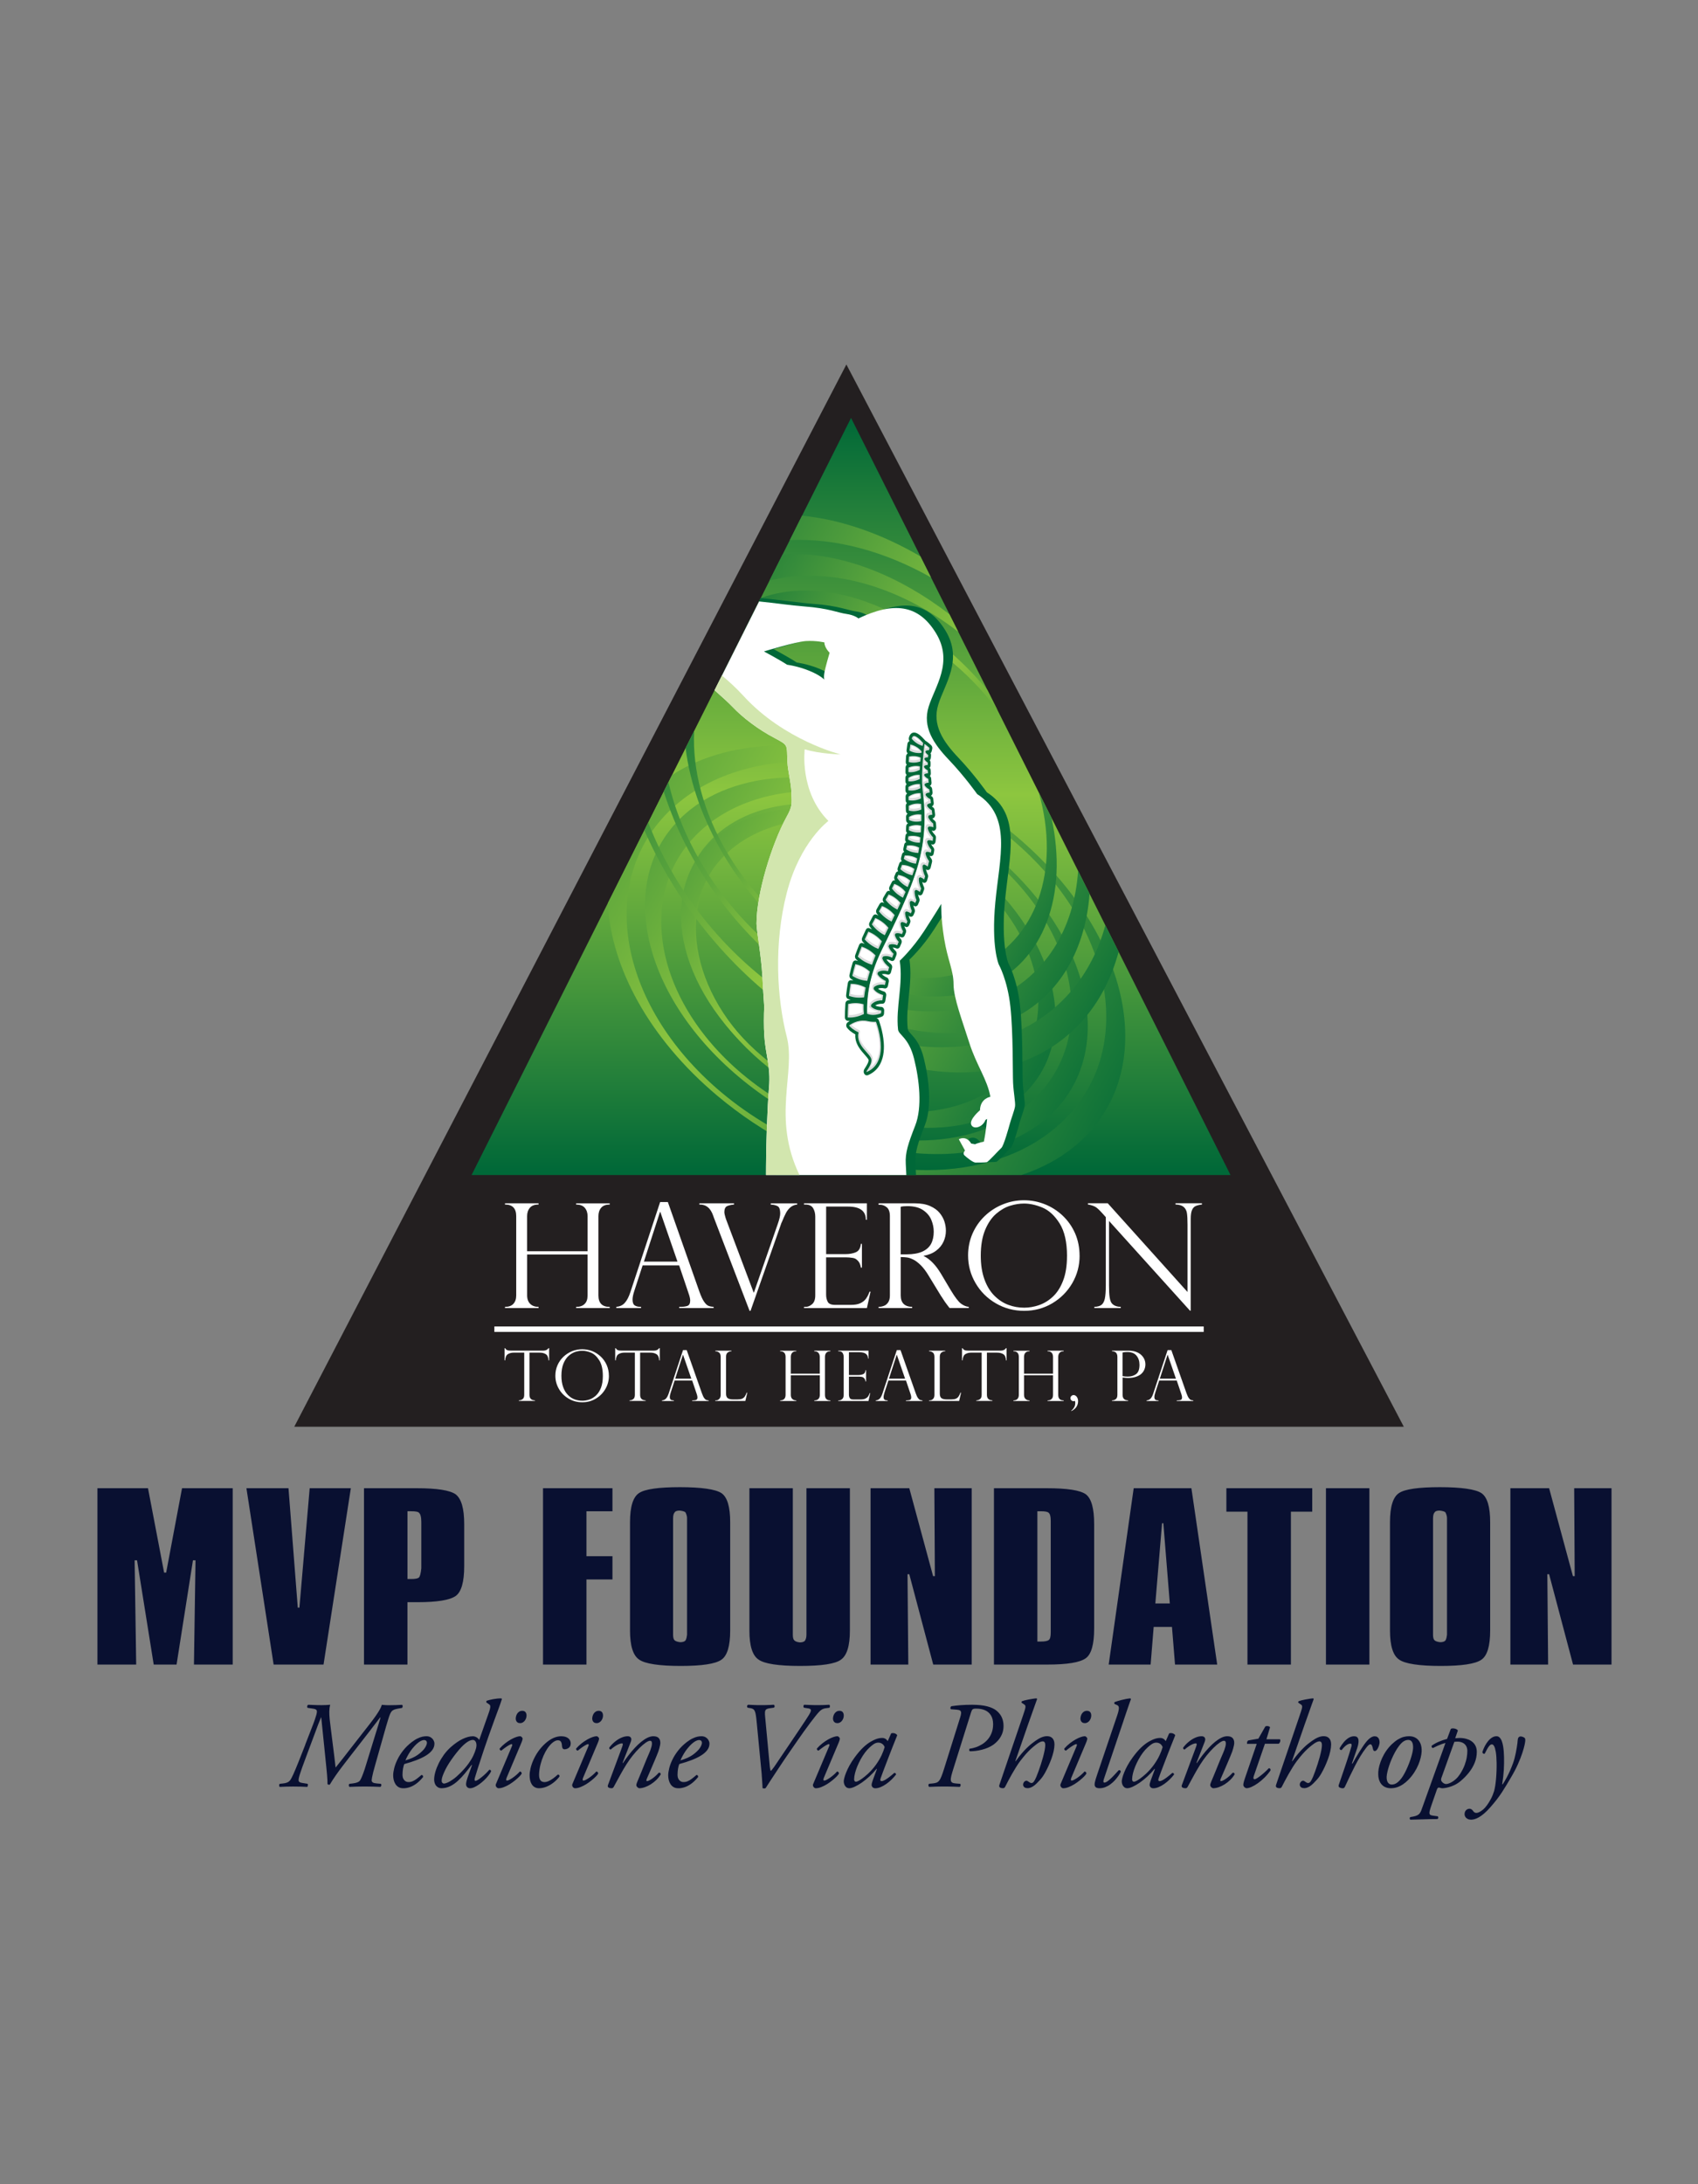 <?xml version="1.0" encoding="UTF-8"?> <svg xmlns="http://www.w3.org/2000/svg" xmlns:xlink="http://www.w3.org/1999/xlink" id="Layer_1" data-name="Layer 1" viewBox="0 0 630 810"><rect x="0" y="0" width="630" height="810" fill="#808080" stroke="none"/><defs><style> .cls-1, .cls-2 { fill: none; } .cls-3, .cls-4, .cls-5, .cls-6 { fill-rule: evenodd; } .cls-3, .cls-7 { fill: #006838; } .cls-4, .cls-8 { fill: #fff; } .cls-9 { fill: url(#linear-gradient-8); } .cls-10 { fill: url(#linear-gradient-7); } .cls-11 { fill: url(#linear-gradient-5); } .cls-12 { fill: url(#linear-gradient-6); } .cls-13 { fill: url(#linear-gradient-4); } .cls-14 { fill: url(#linear-gradient-3); } .cls-15 { fill: url(#linear-gradient-2); } .cls-16, .cls-6 { fill: #231f20; } .cls-17 { fill: url(#linear-gradient); } .cls-18 { clip-path: url(#clippath-1); } .cls-19 { clip-path: url(#clippath-3); } .cls-20 { clip-path: url(#clippath-4); } .cls-21 { clip-path: url(#clippath-2); } .cls-22 { clip-path: url(#clippath-7); } .cls-23 { clip-path: url(#clippath-6); } .cls-24 { clip-path: url(#clippath-8); } .cls-25 { clip-path: url(#clippath-5); } .cls-5 { fill: #d2e6ae; } .cls-2 { clip-rule: evenodd; } .cls-26 { fill: #dadbdc; } .cls-27 { fill: #4d4d4f; } .cls-28 { fill: #939598; } .cls-29 { fill: #091031; } .cls-30 { clip-path: url(#clippath); } </style><clipPath id="clippath"><rect class="cls-1" width="630" height="810"></rect></clipPath><clipPath id="clippath-1"><polygon class="cls-2" points="174.97 435.75 456.55 435.75 315.76 154.98 174.97 435.75"></polygon></clipPath><linearGradient id="linear-gradient" x1="-.55" y1="809.47" x2=".45" y2="809.47" gradientTransform="translate(228249.47 309.31) rotate(90) scale(280.77 281.59)" gradientUnits="userSpaceOnUse"><stop offset="0" stop-color="#006838"></stop><stop offset=".5" stop-color="#8dc63f"></stop><stop offset="1" stop-color="#006838"></stop></linearGradient><clipPath id="clippath-2"><path class="cls-2" d="M283.64,392.86c-28.24-24.15-33.82-59.28-12.44-78.43,21.39-19.19,61.61-15.16,89.87,8.98,28.24,24.15,33.82,59.26,12.41,78.44-9.08,8.15-21.57,12.1-35.09,12.1-18.3,0-38.5-7.23-54.75-21.1ZM265.68,309.69c-21.97,19.69-14.41,57.38,16.91,84.12,31.3,26.71,74.45,32.43,96.43,12.74,21.97-19.7,14.38-57.34-16.9-84.08-18.74-16.01-41.73-24.49-61.88-24.49-13.5,0-25.73,3.81-34.55,11.71Z"></path></clipPath><linearGradient id="linear-gradient-2" x1="-.49" y1="809.59" x2=".43" y2="809.59" gradientTransform="translate(-190473.95 318.37) rotate(-90) scale(267.55 235.67)" gradientUnits="userSpaceOnUse"><stop offset="0" stop-color="#006838"></stop><stop offset=".5" stop-color="#8dc63f"></stop><stop offset="1" stop-color="#006838"></stop></linearGradient><clipPath id="clippath-3"><path class="cls-2" d="M282.85,391.75c-28.02-23.56-33.46-57.72-12.13-76.27,21.35-18.58,61.34-14.52,89.37,9.04,28.02,23.57,33.44,57.7,12.09,76.29-9,7.84-21.34,11.64-34.7,11.64-18.27,0-38.45-7.1-54.64-20.7ZM265.26,310.86c-21.91,19.07-14.51,55.72,16.54,81.83,31.04,26.07,73.96,31.78,95.88,12.71,21.91-19.06,14.49-55.69-16.54-81.8-18.66-15.69-41.62-24.01-61.72-24.01-13.33,0-25.42,3.67-34.16,11.27Z"></path></clipPath><linearGradient id="linear-gradient-3" x1="-.49" y1="809.59" x2=".43" y2="809.59" gradientTransform="translate(-188441.92 318.68) rotate(-90) scale(264.59 233.16)" gradientUnits="userSpaceOnUse"><stop offset="0" stop-color="#006838"></stop><stop offset=".5" stop-color="#8dc63f"></stop><stop offset="1" stop-color="#006838"></stop></linearGradient><clipPath id="clippath-4"><path class="cls-2" d="M275.37,398.26c-33.44-28.12-39.93-68.9-14.47-91.04,25.48-22.18,73.21-17.34,106.67,10.79,33.44,28.12,39.92,68.87,14.43,91.04-10.75,9.37-25.48,13.91-41.43,13.91-21.8,0-45.89-8.48-65.2-24.71ZM254.38,301.71c-26.16,22.76-17.33,66.51,19.74,97.65,37.04,31.14,88.27,37.93,114.43,15.17,26.16-22.76,17.31-66.46-19.72-97.63-22.28-18.72-49.67-28.66-73.67-28.65-15.92,0-30.35,4.37-40.78,13.45Z"></path></clipPath><linearGradient id="linear-gradient-4" x1="-.49" y1="809.58" x2=".43" y2="809.58" gradientTransform="translate(-224976.82 311.85) rotate(-90) scale(315.8 278.29)" gradientUnits="userSpaceOnUse"><stop offset="0" stop-color="#006838"></stop><stop offset=".5" stop-color="#8dc63f"></stop><stop offset="1" stop-color="#006838"></stop></linearGradient><clipPath id="clippath-5"><path class="cls-2" d="M267.58,405.05c-39.09-32.88-46.68-80.56-16.91-106.44,29.78-25.92,85.57-20.26,124.7,12.62,39.09,32.88,46.66,80.53,16.87,106.45-12.57,10.95-29.79,16.25-48.43,16.25-25.5,0-53.65-9.92-76.24-28.89ZM249.35,287.42l-23.82,47.51c1.1,23.58,15.16,50.03,40.6,71.41,17.08,14.35,36.72,24.27,56.14,29.4h56.76c7.85-2.61,14.93-6.48,20.89-11.67,30.58-26.61,20.23-77.7-23.07-114.14-26.05-21.9-58.08-33.5-86.13-33.5-15.58,0-29.94,3.58-41.37,10.98Z"></path></clipPath><linearGradient id="linear-gradient-5" x1="-.5" y1="809.58" x2=".44" y2="809.58" gradientTransform="translate(-252445.27 293.69) rotate(-90) scale(362.1 312.22)" gradientUnits="userSpaceOnUse"><stop offset="0" stop-color="#006838"></stop><stop offset=".5" stop-color="#8dc63f"></stop><stop offset="1" stop-color="#006838"></stop></linearGradient><clipPath id="clippath-6"><path class="cls-2" d="M254.38,277.39c1.56,12.8,6.27,26.54,14.29,39.96,23.66,39.54,67.11,61.31,97.09,48.59,21.87-9.28,30.5-34.35,24.39-62.61l-4.74-9.44c8.16,28.51-.6,55.21-23.84,65.09-29.16,12.4-70.09-6.56-91.47-42.25-9.2-15.41-13.26-31.43-12.55-45.66l-3.17,6.33ZM282.26,221.77l-6.25,12.46c2.51-1.8,5.26-3.35,8.26-4.62,26.81-11.38,63.51,3.64,85.87,33.82l-3.73-7.44c-19.05-23-44.92-37-67.64-36.99-5.76,0-11.32.9-16.51,2.78Z"></path></clipPath><linearGradient id="linear-gradient-6" x1="-.45" y1="809.45" x2=".45" y2="809.45" gradientTransform="translate(174017.63 294.79) rotate(90) scale(220.33 214.58)" gradientUnits="userSpaceOnUse"><stop offset="0" stop-color="#006838"></stop><stop offset=".5" stop-color="#8dc63f"></stop><stop offset="1" stop-color="#006838"></stop></linearGradient><clipPath id="clippath-7"><path class="cls-2" d="M246.27,293.56c2.9,9.24,7.1,18.65,12.65,27.92,27.91,46.67,79.18,72.34,114.54,57.34,18.65-7.92,29.14-25.58,30.8-47.35l-4.26-8.49c-1.45,21.56-12.27,39.47-31.48,47.63-34.42,14.63-82.71-7.73-107.91-49.84-6.07-10.17-10.25-20.56-12.6-30.68l-1.74,3.48ZM294.44,205.46h-.26c-1.28,0-2.55.05-3.81.13l-4.85,9.67c22.03-5.47,48.11,2.14,70,19.03l-3.25-6.47c-18.41-14.23-39.04-22.36-57.84-22.36Z"></path></clipPath><linearGradient id="linear-gradient-7" x1="-.44" y1="809.47" x2=".44" y2="809.47" gradientTransform="translate(203862.69 297.84) rotate(90) scale(257.06 251.45)" gradientUnits="userSpaceOnUse"><stop offset="0" stop-color="#006838"></stop><stop offset=".5" stop-color="#8dc63f"></stop><stop offset="1" stop-color="#006838"></stop></linearGradient><clipPath id="clippath-8"><path class="cls-2" d="M239.08,307.91c2.63,6.03,5.73,12.07,9.31,18.06,32.5,54.33,92.21,84.24,133.38,66.75,17.13-7.26,28.35-21.59,33.27-39.75l-4.93-9.83c-4.95,18.06-16.51,32.55-34.1,40.01-40.07,17.03-96.3-8.99-125.66-58.03-3.98-6.65-7.25-13.39-9.84-20.1l-1.44,2.88ZM293.03,200.3c17.05-.79,35.32,4.2,52.39,13.84l-3.91-7.8c-14.46-8.44-29.53-13.68-43.94-15.1l-4.54,9.06Z"></path></clipPath><linearGradient id="linear-gradient-8" x1="-.45" y1="809.48" x2=".43" y2="809.48" gradientTransform="translate(234536.16 299.09) rotate(90) scale(293.83 289.33)" gradientUnits="userSpaceOnUse"><stop offset="0" stop-color="#006838"></stop><stop offset=".5" stop-color="#8dc63f"></stop><stop offset="1" stop-color="#006838"></stop></linearGradient></defs><g class="cls-30"><path class="cls-29" d="M259.39,645.29c.28,0,.49.06.64.17.15.11.26.24.32.4.06.16.09.32.09.48,0,.14-.05.37-.15.69-.11.32-.28.69-.55,1.11-.26.42-.62.85-1.1,1.3-.55.53-1.11.99-1.68,1.39-.57.4-1.21.75-1.92,1.07-.71.32-1.57.63-2.57.93.18-.45.43-.97.73-1.55.31-.59.68-1.2,1.12-1.86.45-.65.96-1.3,1.56-1.94.55-.59,1.05-1.04,1.5-1.36.45-.32.84-.54,1.17-.66.33-.12.61-.18.82-.18M260.31,643.87c-.45,0-.94.05-1.5.16-.55.11-1.16.34-1.83.66-.68.31-1.41.78-2.2,1.38-1.25.97-2.32,2.02-3.19,3.14-.88,1.12-1.58,2.24-2.12,3.37-.55,1.13-.94,2.19-1.18,3.19-.25,1-.37,1.87-.37,2.6,0,.57.06,1.14.19,1.69.14.56.35,1.08.64,1.55.29.47.68.85,1.15,1.13.48.28,1.06.43,1.75.43.64.02,1.37-.09,2.15-.32.78-.22,1.61-.63,2.49-1.23.88-.61,1.8-1.48,2.73-2.61.04-.21,0-.4-.11-.54-.12-.15-.28-.23-.49-.24-.67.58-1.26,1.07-1.79,1.46-.52.39-1.02.69-1.5.88-.48.21-1,.3-1.54.3-.42,0-.79-.11-1.13-.33-.33-.22-.59-.53-.78-.91-.2-.39-.29-.85-.3-1.36,0-.92.08-1.73.2-2.43.13-.69.28-1.24.45-1.64,1.67-.46,3.18-.94,4.55-1.47,1.37-.53,2.55-1.09,3.54-1.71.99-.62,1.76-1.29,2.3-2.02.54-.73.81-1.52.81-2.39,0-.41-.12-.82-.35-1.24-.22-.42-.55-.77-.98-1.05-.43-.29-.96-.43-1.57-.45ZM234.1,645.74c.2-.54.19-.98-.03-1.33-.22-.35-.61-.53-1.17-.54-.78,0-1.58.2-2.41.57-.84.37-1.64.88-2.4,1.52-.78.63-1.46,1.36-2.05,2.16-.02.19.02.35.12.48.1.13.25.2.43.21.51-.45,1.02-.84,1.53-1.18.51-.34.99-.61,1.44-.81.46-.2.87-.3,1.22-.3.18,0,.28.11.29.3.01.19-.04.44-.15.75-.04.1-.15.43-.35.97-.2.54-.46,1.23-.77,2.07-.31.83-.64,1.74-1.01,2.71-.36.98-.73,1.96-1.09,2.94-.36.98-.7,1.88-1.01,2.71-.31.83-.56,1.52-.76,2.05-.21.54-.32.85-.36.95-.1.26-.11.47-.04.63.08.15.19.27.36.36.17.08.35.13.53.16.19.03.35.04.48.04.2,0,.36-.04.48-.12.12-.08.24-.22.35-.43.9-1.67,1.73-3.19,2.5-4.58.76-1.38,1.51-2.64,2.24-3.8.74-1.15,1.5-2.23,2.31-3.23.85-1.06,1.7-2,2.53-2.81.83-.82,1.58-1.46,2.26-1.92.67-.46,1.2-.7,1.57-.71.33,0,.55.12.63.34.08.21.12.46.11.75,0,.31-.06.68-.17,1.09-.11.41-.24.82-.38,1.22-.15.4-.28.75-.41,1.03-.27.58-.57,1.26-.89,2.06-.33.79-.67,1.61-1.01,2.46-.35.85-.68,1.68-.99,2.45-.31.78-.6,1.46-.84,2.03-.24.56-.43,1.03-.58,1.38-.15.35-.25.63-.33.83-.08.21-.13.37-.15.48-.03.12-.04.23-.04.33,0,.18.07.37.19.54.13.18.28.31.45.43.17.11.32.17.47.18.64,0,1.33-.14,2.06-.39.74-.26,1.47-.62,2.2-1.07.73-.46,1.41-1.01,2.05-1.62.64-.62,1.17-1.3,1.62-2.03,0-.19-.03-.36-.12-.49-.1-.14-.3-.19-.61-.15-.34.4-.71.79-1.13,1.16-.41.37-.83.7-1.24,1-.41.29-.79.53-1.14.69-.35.17-.62.26-.82.26-.15,0-.24-.09-.24-.26s.05-.37.15-.61c.03-.07.13-.31.31-.72.18-.4.41-.93.68-1.55.28-.63.57-1.32.89-2.07.32-.74.64-1.48.95-2.22.31-.73.6-1.42.85-2.03.26-.62.45-1.13.6-1.52.12-.36.25-.74.35-1.14.12-.4.21-.78.28-1.14.07-.37.11-.67.11-.92,0-.76-.2-1.36-.61-1.8-.41-.44-1.08-.66-1.97-.67-.69,0-1.42.19-2.19.56-.76.37-1.54.88-2.33,1.52-.8.65-1.59,1.39-2.37,2.24-.79.85-1.55,1.74-2.3,2.71-.74.96-1.44,1.94-2.1,2.93l-.14-.09,3.13-8ZM222.17,634.45c-.45,0-.83.11-1.14.3-.32.21-.57.45-.76.75-.19.3-.33.62-.41.95-.08.33-.13.62-.13.88s.05.53.15.78c.1.25.27.47.51.64.24.17.55.26.95.27.47,0,.88-.15,1.24-.42.36-.27.64-.62.84-1.05.21-.43.31-.88.31-1.36,0-.51-.13-.93-.38-1.25-.26-.31-.65-.48-1.18-.49ZM212.4,661.52c-.11.25-.15.48-.1.69s.14.39.28.55c.12.14.24.24.37.3.13.07.25.11.37.11.64,0,1.33-.15,2.05-.44.72-.28,1.44-.65,2.16-1.09.71-.45,1.37-.92,1.99-1.43.61-.5,1.14-.97,1.57-1.41.42-.44.71-.8.85-1.07,0-.21-.05-.38-.17-.53-.12-.14-.29-.22-.52-.25-.4.45-.83.88-1.3,1.28-.47.4-.93.76-1.39,1.08-.46.31-.88.56-1.24.75-.37.18-.66.27-.86.27-.12,0-.2-.05-.24-.16-.04-.1-.05-.23-.03-.38.02-.15.07-.31.13-.46l5.48-12.99c.18-.43.31-.78.38-1.05.07-.26.1-.46.08-.61-.02-.14-.08-.27-.18-.35-.09-.1-.2-.2-.31-.3-.12-.1-.26-.15-.42-.16-.39,0-.88.11-1.47.31-.59.2-1.24.5-1.94.89-.71.4-1.42.88-2.14,1.44-.72.56-1.4,1.2-2.04,1.93-.04.19,0,.36.11.51.12.14.28.24.49.27.77-.62,1.41-1.1,1.94-1.46.53-.35.95-.6,1.26-.75.31-.14.51-.22.62-.21.16,0,.25.08.25.24,0,.16-.05.37-.16.62l-5.85,13.85ZM208.35,643.87c-1.04,0-2.05.23-3.05.67-.99.45-1.97,1.11-2.94,1.98-1.01.91-1.89,1.9-2.63,2.95-.74,1.05-1.34,2.12-1.82,3.19-.48,1.07-.83,2.1-1.06,3.07-.23.98-.35,1.84-.35,2.59,0,1.17.18,2.11.5,2.82.32.72.74,1.23,1.26,1.55.52.32,1.09.48,1.7.47.98,0,1.93-.21,2.86-.59.93-.39,1.8-.91,2.61-1.55.81-.65,1.52-1.36,2.13-2.15.06-.24.04-.43-.08-.58-.12-.14-.28-.21-.52-.2-.58.54-1.16,1.01-1.73,1.43-.57.42-1.13.75-1.67.99-.54.24-1.07.36-1.57.37-.38,0-.71-.08-1.03-.26-.31-.18-.55-.49-.72-.93-.18-.43-.25-1.03-.23-1.78.05-1.18.23-2.35.52-3.52.3-1.17.67-2.26,1.12-3.28.45-1.02.93-1.91,1.44-2.67.72-1.05,1.42-1.82,2.09-2.32.68-.5,1.27-.75,1.78-.74.5,0,.85.14,1.06.4.22.26.35.57.41.96.05.38.1.77.14,1.16.05.27.15.48.32.62.16.14.36.21.6.21.12,0,.31-.02.55-.08.25-.06.49-.16.75-.31.27-.15.49-.37.67-.66.18-.28.28-.66.29-1.1,0-.48-.12-.92-.37-1.33-.25-.4-.63-.73-1.14-.98-.5-.24-1.14-.37-1.9-.38ZM193.79,634.45c-.45,0-.83.11-1.14.3-.31.21-.57.45-.76.75s-.33.62-.41.95c-.08.33-.13.62-.13.88s.05.53.15.78c.1.25.27.47.51.64.24.17.55.26.95.27.47,0,.88-.15,1.24-.42.36-.27.64-.62.84-1.05.21-.43.31-.88.32-1.36,0-.51-.13-.93-.38-1.25-.26-.31-.65-.48-1.18-.49ZM184.03,661.52c-.11.25-.15.48-.1.69.05.21.14.39.28.55.12.14.24.24.37.3.13.07.25.11.37.11.64,0,1.33-.15,2.05-.44.72-.28,1.44-.65,2.16-1.09.71-.45,1.37-.92,1.99-1.43.61-.5,1.14-.97,1.57-1.41.42-.44.71-.8.85-1.07,0-.21-.05-.38-.17-.53-.12-.14-.29-.22-.52-.25-.4.45-.83.88-1.3,1.28-.47.4-.93.76-1.39,1.08-.46.31-.88.56-1.24.75-.37.18-.66.27-.86.27-.12,0-.2-.05-.24-.16-.04-.1-.05-.23-.03-.38.02-.15.07-.31.13-.46l5.48-12.99c.18-.43.31-.78.38-1.05.07-.26.1-.46.08-.61-.02-.14-.08-.27-.18-.35-.09-.1-.2-.2-.31-.3-.12-.1-.26-.15-.42-.16-.39,0-.88.11-1.47.31-.59.2-1.24.5-1.94.89-.71.4-1.42.88-2.14,1.44-.72.56-1.4,1.2-2.04,1.93-.04.19,0,.36.11.51.12.14.28.24.49.27.77-.62,1.41-1.1,1.94-1.46.53-.35.95-.6,1.26-.75.31-.14.51-.22.62-.21.16,0,.25.08.25.24,0,.16-.05.37-.16.62l-5.85,13.85ZM175.37,645.24c.39,0,.71.14.94.43.25.28.39.66.45,1.16.05.5,0,1.06-.19,1.71-.22.8-.55,1.65-.97,2.55-.42.9-1.01,1.86-1.75,2.9-.74,1.04-1.71,2.16-2.9,3.38-1.07,1.07-2.02,1.91-2.87,2.5-.85.59-1.56,1.01-2.13,1.23-.58.24-.98.34-1.21.34-.22,0-.41-.1-.59-.27-.18-.18-.28-.4-.28-.69,0-.18,0-.43.05-.74.05-.3.17-.75.37-1.31.2-.56.54-1.33,1.01-2.29.37-.73.82-1.52,1.37-2.37.55-.85,1.14-1.69,1.77-2.54.63-.84,1.24-1.61,1.84-2.31.6-.7,1.14-1.26,1.6-1.7.4-.37.81-.7,1.21-1,.4-.3.8-.53,1.18-.7.39-.18.76-.27,1.11-.27ZM177.81,645.29c-.18-.32-.4-.59-.67-.79-.28-.21-.56-.37-.86-.47-.29-.1-.57-.15-.82-.15-1.11,0-2.37.33-3.78.99-1.41.66-2.89,1.69-4.47,3.08-.91.82-1.74,1.74-2.5,2.77-.74,1.03-1.39,2.1-1.93,3.19-.54,1.1-.96,2.16-1.25,3.19-.29,1.03-.44,1.95-.45,2.77,0,.62.11,1.17.32,1.67.21.5.52.88.94,1.17.41.3.91.44,1.51.45,1.11-.02,2.17-.27,3.17-.76,1.01-.49,1.96-1.15,2.86-1.98.91-.83,1.78-1.75,2.62-2.77.84-1.02,1.66-2.06,2.45-3.12l.18.05-1.61,4.53c-.22.66-.38,1.19-.47,1.59-.09.41-.13.75-.13,1.01,0,.25.05.48.17.7.11.22.28.4.49.55.22.14.49.21.81.21.48,0,1.02-.14,1.61-.41.59-.27,1.2-.62,1.82-1.07.62-.45,1.22-.95,1.8-1.49.58-.55,1.09-1.1,1.54-1.68.45-.56.81-1.1,1.06-1.62-.02-.21-.09-.36-.21-.45-.12-.1-.28-.14-.48-.14-.37.45-.8.92-1.29,1.39-.49.48-1,.92-1.51,1.33-.51.41-.96.74-1.37,1-.41.25-.71.38-.91.39-.21,0-.32-.11-.36-.3-.04-.19,0-.44.08-.75.14-.46.48-1.57,1.02-3.32.55-1.75,1.33-4.13,2.33-7.12,1.01-2.99,2.27-6.56,3.79-10.73.35-.95.65-1.78.92-2.51.27-.73.51-1.39.74-2,.22-.6.44-1.2.64-1.77.2-.58.4-1.18.61-1.81l-.18-.27c-.5,0-1.02.02-1.56.07-.55.06-1.07.14-1.57.23-.51.09-.96.19-1.37.3-.4.1-.71.19-.94.27-.09.09-.15.2-.17.32-.02.11-.02.22.03.32l1.06.73c.21.14.35.35.38.62.04.27,0,.66-.14,1.16-.13.5-.35,1.17-.66,2.02l-3.32,9.42ZM157.35,645.29c.28,0,.49.06.64.17.15.11.26.24.32.4.06.16.09.32.09.48,0,.14-.05.37-.15.69-.11.32-.28.69-.55,1.11-.26.42-.62.85-1.1,1.3-.55.53-1.11.99-1.68,1.39-.57.4-1.21.75-1.92,1.07-.71.32-1.57.63-2.57.93.18-.45.43-.97.73-1.55.31-.59.68-1.2,1.12-1.86.45-.65.96-1.3,1.56-1.94.55-.59,1.05-1.04,1.5-1.36.45-.32.84-.54,1.17-.66.33-.12.61-.18.82-.18ZM158.27,643.87c-.45,0-.94.05-1.5.16-.55.11-1.16.34-1.83.66-.68.31-1.41.78-2.2,1.38-1.25.97-2.32,2.02-3.19,3.14-.88,1.12-1.58,2.24-2.12,3.37-.55,1.13-.94,2.19-1.18,3.19-.25,1-.37,1.87-.37,2.6,0,.57.06,1.14.19,1.69.14.56.35,1.08.64,1.55.29.47.68.85,1.15,1.13.48.28,1.06.43,1.75.43.64.02,1.37-.09,2.15-.32.78-.22,1.61-.63,2.49-1.23.88-.61,1.8-1.48,2.73-2.61.04-.21,0-.4-.11-.54-.12-.15-.28-.23-.49-.24-.67.58-1.26,1.07-1.79,1.46-.52.39-1.02.69-1.5.88-.48.21-1,.3-1.54.3-.42,0-.79-.11-1.13-.33-.33-.22-.59-.53-.78-.91-.2-.39-.29-.85-.3-1.36,0-.92.08-1.73.2-2.43.13-.69.28-1.24.45-1.64,1.67-.46,3.18-.94,4.55-1.47,1.37-.53,2.55-1.09,3.54-1.71.99-.62,1.76-1.29,2.3-2.02.54-.73.81-1.52.81-2.39,0-.41-.12-.82-.35-1.24-.22-.42-.55-.77-.98-1.05-.43-.29-.96-.43-1.57-.45ZM113.27,647.02c-.98,2.54-1.84,4.72-2.59,6.57-.74,1.85-1.37,3.33-1.87,4.44-.5,1.1-.88,1.81-1.12,2.12-.31.4-.69.7-1.16.89-.46.19-.95.3-1.47.34l-1.24.14c-.11.05-.18.15-.21.3-.04.14-.04.3-.02.46.03.16.09.29.18.39.73-.05,1.5-.08,2.31-.1.81-.02,1.68-.04,2.62-.04,1.09,0,2.08.02,2.98.04.9.02,1.67.05,2.32.1.08-.08.14-.19.18-.34.05-.14.06-.29.06-.44,0-.14-.04-.27-.1-.37l-1.98-.32c-.38-.06-.67-.14-.87-.24-.2-.1-.34-.21-.41-.35-.07-.14-.1-.29-.1-.46,0-.21.04-.5.12-.88.08-.37.22-.88.43-1.51.21-.64.48-1.46.84-2.46.36-1.01.81-2.24,1.37-3.7l3.45-9.24c.35-.94.69-1.88,1.04-2.8.35-.93.71-1.81,1.07-2.64h.09l1.57,15.36c.14,1.31.26,2.45.35,3.44.1.99.18,1.84.24,2.58.06.72.11,1.36.13,1.9.02.53.03,1.01.02,1.41.1.12.24.2.41.24.17.05.32.02.47-.06.68-1.14,1.42-2.29,2.23-3.44.81-1.15,1.64-2.3,2.52-3.44.87-1.14,1.74-2.28,2.63-3.41l7-9.01c.82-1.06,1.51-1.96,2.07-2.69.56-.72,1.01-1.33,1.37-1.79.35-.46.64-.83.84-1.1l.14.05c-.18.69-.43,1.53-.74,2.52-.3.98-.64,2.07-1.01,3.24l-3.69,11.98c-.29.97-.58,1.86-.88,2.67-.29.81-.56,1.49-.81,2.03-.25.55-.48.92-.66,1.11-.18.17-.41.31-.7.43-.29.12-.6.21-.92.29-.33.07-.63.12-.91.15l-1.2.14c-.11.07-.18.18-.22.32-.04.14-.04.29,0,.44.04.16.11.28.22.38.86-.05,1.77-.08,2.72-.1.95-.02,1.9-.04,2.86-.04,1.07,0,2.1.02,3.1.04,1.01.02,1.93.05,2.79.1.12-.07.22-.17.28-.3.06-.14.09-.29.08-.44,0-.15-.07-.28-.18-.4l-1.57-.14c-.64-.05-1.12-.17-1.42-.37-.31-.21-.45-.5-.42-.86.02-.24.06-.59.15-1.05.08-.46.22-1.08.41-1.84.19-.75.45-1.7.77-2.82l4.01-14.17c.33-1.17.62-2.13.86-2.87.24-.75.45-1.35.64-1.78.2-.44.41-.78.61-1.01.15-.17.34-.31.56-.43.23-.13.52-.24.88-.34.35-.1.8-.19,1.33-.28l1.06-.18c.08-.1.14-.22.18-.37.05-.15.05-.3.03-.44-.02-.14-.09-.25-.21-.34-.71.05-1.44.08-2.19.1-.75.03-1.57.04-2.46.04-.61,0-1.14,0-1.6-.04-.45-.02-.88-.05-1.26-.1-.05.2-.15.47-.3.82-.15.35-.39.8-.71,1.35-.32.55-.76,1.23-1.32,2.03-.56.8-1.27,1.76-2.14,2.88l-7.32,9.37c-.88,1.13-1.75,2.26-2.63,3.39-.88,1.14-1.77,2.25-2.66,3.33h-.09c-.08-.66-.16-1.39-.25-2.19-.09-.8-.2-1.7-.32-2.71-.12-1.01-.27-2.16-.44-3.47l-.74-5.9c-.18-1.31-.31-2.5-.43-3.57-.11-1.07-.15-2.05-.14-2.93.02-.88.13-1.69.34-2.42-.49.05-1,.08-1.53.1-.53.03-1.04.04-1.56.04-.47,0-.96,0-1.47-.01-.51,0-1.05-.02-1.64-.05-.58-.02-1.24-.05-1.96-.08-.14.07-.24.17-.31.31-.06.14-.09.3-.08.45,0,.16.06.28.15.38l2.17.32c.44.06.76.18.98.34.21.16.31.4.31.72,0,.24-.05.58-.16,1.05-.12.46-.32,1.1-.6,1.92-.28.82-.67,1.87-1.18,3.15l-2.4,6.17Z"></path><path class="cls-29" d="M429.06,646.25c.4,0,.75.08,1.06.24.31.14.56.35.77.59.21.25.37.52.48.82-.25.91-.63,1.92-1.15,3.04-.52,1.11-1.2,2.26-2.03,3.43-.83,1.18-1.83,2.31-2.99,3.41-.88.79-1.61,1.39-2.23,1.83-.61.43-1.09.73-1.46.9-.37.17-.63.25-.78.24-.21,0-.38-.08-.5-.23-.12-.15-.19-.37-.19-.64,0-.66.11-1.4.31-2.23.21-.83.49-1.69.86-2.6.37-.9.8-1.78,1.28-2.66.48-.88,1.01-1.68,1.57-2.44.56-.75,1.14-1.39,1.73-1.92.47-.43.88-.77,1.24-1.03.35-.27.69-.46,1.01-.58.32-.12.66-.18,1.02-.18M432.52,645.74c-.13-.24-.28-.44-.48-.62s-.34-.29-.45-.34c-.14-.07-.29-.14-.47-.19-.18-.05-.38-.08-.64-.08-.39,0-.8.04-1.21.12-.41.08-.86.22-1.34.41-.48.2-1.01.46-1.6.79-.94.52-1.91,1.26-2.92,2.21-1.01.96-2.06,2.19-3.16,3.69-.76,1.04-1.4,2.04-1.92,2.99-.51.95-.94,1.81-1.24,2.61-.31.78-.55,1.46-.68,2.03-.14.56-.21.98-.21,1.24,0,.43.08.85.24,1.23.16.39.39.7.69.95.3.24.67.37,1.1.38.55,0,1.23-.19,2.03-.56.81-.37,1.68-.88,2.62-1.52.94-.66,1.88-1.41,2.83-2.28.94-.87,1.83-1.81,2.66-2.82l.14.05-1.52,4.12c-.18.51-.3.9-.37,1.17-.06.26-.09.46-.09.62,0,.13.04.29.12.48.08.19.21.37.41.52.19.14.46.23.81.24.64,0,1.3-.15,2-.44.7-.28,1.4-.67,2.09-1.16.7-.49,1.35-1.04,1.98-1.64.62-.61,1.17-1.23,1.67-1.88,0-.18-.08-.33-.2-.43-.13-.11-.28-.16-.45-.16-.87.75-1.61,1.36-2.23,1.81-.61.45-1.11.77-1.52.96-.41.2-.74.3-1,.29-.19,0-.33-.08-.41-.24-.08-.16-.05-.43.08-.82.25-.7.56-1.54.92-2.51.36-.97.76-2,1.18-3.1.42-1.1.84-2.2,1.27-3.3.43-1.09.84-2.13,1.21-3.09.38-.96.71-1.79.99-2.48.28-.69.47-1.19.59-1.48-.1-.21-.28-.37-.54-.53-.25-.14-.54-.24-.84-.27-.32-.05-.61,0-.88.11l-1.29,2.93ZM416.9,637.97c.41-1.23.76-2.25,1.04-3.08.28-.83.52-1.52.72-2.09.19-.56.37-1.05.51-1.47.15-.42.3-.82.45-1.23l-.23-.27c-.54.05-1.1.13-1.68.24-.59.11-1.16.24-1.7.39-.55.14-1.04.28-1.46.41-.42.14-.74.24-.96.33-.11.08-.18.2-.18.35s.06.28.18.38l.83.37c.18.08.33.18.45.3.13.13.21.34.25.6.03.27,0,.66-.1,1.14-.09.5-.28,1.14-.55,1.93l-7.33,21.63c-.26.77-.46,1.39-.61,1.88-.15.49-.25.88-.31,1.19-.06.31-.09.58-.09.82,0,.37.12.69.38.96.26.26.74.4,1.41.41.77,0,1.49-.14,2.18-.41.68-.27,1.32-.62,1.91-1.07.6-.44,1.14-.93,1.63-1.46.48-.54.91-1.08,1.29-1.62.37-.54.68-1.04.91-1.51,0-.23-.07-.4-.2-.51-.12-.11-.31-.15-.54-.13-.53.6-1.06,1.17-1.58,1.72-.51.56-1.01,1.04-1.48,1.48-.47.43-.9.78-1.27,1.03-.38.25-.71.38-.96.39-.25,0-.39-.11-.42-.36-.02-.24.05-.62.24-1.15l7.28-21.58ZM403.31,634.45c-.45,0-.83.11-1.14.3-.31.21-.57.45-.76.75s-.33.62-.41.95c-.08.33-.13.62-.13.88s.05.53.15.78c.1.25.27.47.51.64.24.17.55.26.95.27.47,0,.88-.15,1.24-.42.36-.27.64-.62.84-1.05.21-.43.31-.88.32-1.36,0-.51-.13-.93-.38-1.25-.26-.31-.65-.48-1.18-.49ZM393.54,661.52c-.11.25-.15.48-.1.69.05.21.14.39.28.55.12.14.24.24.37.3.13.07.25.11.37.11.64,0,1.33-.15,2.05-.44.72-.28,1.44-.65,2.16-1.09.71-.45,1.37-.92,1.99-1.43.61-.5,1.14-.97,1.57-1.41.42-.44.71-.8.85-1.07,0-.21-.05-.38-.17-.53-.12-.14-.29-.22-.52-.25-.4.45-.83.88-1.3,1.28-.47.4-.93.76-1.39,1.08-.46.31-.88.56-1.24.75-.37.18-.66.27-.86.27-.12,0-.2-.05-.24-.16-.04-.1-.05-.23-.03-.38.02-.15.07-.31.13-.46l5.48-12.99c.18-.43.31-.78.38-1.05.07-.26.1-.46.08-.61-.02-.14-.08-.27-.18-.35-.09-.1-.2-.2-.32-.3-.12-.1-.26-.15-.42-.16-.39,0-.88.11-1.47.31-.59.2-1.24.5-1.94.89-.71.4-1.42.88-2.14,1.44-.72.56-1.4,1.2-2.04,1.93-.04.19,0,.36.11.51.12.14.28.24.49.27.77-.62,1.41-1.1,1.94-1.46.53-.35.95-.6,1.26-.75.31-.14.51-.22.62-.21.16,0,.25.08.25.24,0,.16-.05.37-.16.62l-5.85,13.85ZM384.61,629.83c-.41.02-.88.08-1.42.16-.53.08-1.07.18-1.61.28-.54.11-1.01.21-1.44.32-.42.11-.74.21-.93.29-.11.09-.18.18-.19.28,0,.09,0,.2.05.31l.97.64c.18.12.31.27.38.43.06.18.08.41.03.7-.05.3-.15.69-.3,1.17-.15.49-.36,1.1-.61,1.85l-8.75,25.7c-.08.26-.09.47-.02.63.07.15.19.27.35.36.17.08.34.13.52.16.18.03.35.04.48.04.21,0,.38-.05.5-.14.13-.09.25-.23.33-.41.31-.59.67-1.29,1.08-2.09.42-.79.88-1.63,1.37-2.51.5-.88,1.01-1.74,1.54-2.59.53-.85,1.05-1.62,1.57-2.32.79-1.03,1.51-1.91,2.15-2.64.64-.72,1.27-1.36,1.86-1.91.59-.54,1.21-1.05,1.84-1.53.45-.35.89-.65,1.33-.88.45-.23.83-.35,1.16-.36.32,0,.57.12.73.36.16.24.24.57.24,1.01,0,.51-.08,1.15-.22,1.91-.15.76-.35,1.59-.58,2.48-.25.89-.51,1.79-.81,2.71-.29.91-.58,1.77-.88,2.58-.29.82-.57,1.52-.82,2.13-.34.79-.65,1.38-.92,1.74-.28.37-.58.55-.92.54-.17,0-.36-.07-.58-.19-.21-.12-.42-.26-.61-.4-.12-.09-.23-.16-.34-.21-.11-.05-.22-.07-.31-.07-.2,0-.4.08-.59.21-.18.14-.34.31-.46.53-.12.22-.18.46-.19.72,0,.13.03.3.11.5.08.21.24.4.48.56.25.16.61.25,1.11.26.2,0,.47-.04.8-.13.34-.09.71-.26,1.15-.52.43-.26.91-.64,1.41-1.14.4-.39.77-.78,1.11-1.16.35-.37.68-.77.98-1.19.31-.42.61-.89.9-1.4.42-.74.84-1.56,1.26-2.46.42-.91.81-1.84,1.16-2.8.35-.97.64-1.91.85-2.84.21-.93.32-1.8.33-2.59,0-.54-.08-1.04-.27-1.51-.18-.46-.47-.83-.88-1.11-.41-.29-.94-.43-1.62-.44-.62,0-1.3.14-2.03.44-.73.3-1.51.75-2.34,1.34-.41.29-.88.64-1.38,1.04-.51.4-1.07.89-1.67,1.48-.61.58-1.26,1.28-1.97,2.1-.71.82-1.46,1.79-2.26,2.92l-.09-.09,4.74-13.67c.24-.66.49-1.39.78-2.19.29-.81.58-1.64.88-2.48.31-.85.6-1.68.88-2.48.28-.8.55-1.52.78-2.17l-.18-.27ZM355.03,634.04c.56.04.98.15,1.22.34.25.19.37.5.35.91-.02.42-.14.99-.38,1.71l-5.94,18.93c-.36,1.16-.68,2.09-.96,2.79-.28.7-.55,1.23-.84,1.59-.28.37-.61.62-.98.77-.37.14-.83.24-1.37.29l-1.43.14c-.11.1-.18.22-.22.37-.03.15-.03.3.02.44.04.14.12.25.25.34.91-.05,1.79-.08,2.63-.1.84-.02,1.74-.04,2.66-.04.73,0,1.41,0,2.06.02.64,0,1.28.02,1.92.05.65.02,1.33.05,2.06.08.11-.07.19-.17.25-.3.06-.14.08-.29.08-.44,0-.15-.05-.28-.15-.4l-1.66-.14c-.58-.04-1.02-.15-1.31-.33-.3-.18-.46-.47-.51-.87-.05-.4.02-.94.18-1.62.17-.69.42-1.56.76-2.62l6.5-20.71c.15-.46.28-.82.41-1.04.12-.24.31-.38.55-.46.24-.08.59-.11,1.07-.1,1.22,0,2.3.2,3.23.61.93.41,1.66,1.04,2.18,1.89.53.85.8,1.94.81,3.26,0,1.24-.2,2.34-.58,3.29-.38.96-.88,1.78-1.5,2.48-.63.7-1.32,1.28-2.09,1.74-.76.46-1.54.83-2.32,1.08-.79.26-1.53.43-2.22.51-.14.17-.19.35-.17.55.02.19.12.33.31.41.66,0,1.37-.05,2.11-.14.74-.1,1.5-.24,2.26-.43.76-.19,1.49-.43,2.2-.73.71-.29,1.36-.64,1.95-1.04.74-.52,1.41-1.13,2-1.82.59-.7,1.05-1.48,1.4-2.35.34-.86.51-1.81.52-2.83,0-1.1-.18-2.13-.58-3.08-.39-.95-1.04-1.81-1.96-2.59-.82-.69-1.97-1.24-3.47-1.64-1.5-.4-3.38-.59-5.65-.6-1.53,0-2.95.05-4.27.15-1.31.1-2.47.24-3.47.4-.17.14-.27.33-.31.55-.04.21.02.4.18.55l2.21.18ZM325.92,646.25c.4,0,.75.08,1.06.24.31.14.56.35.77.59.21.25.37.52.48.82-.25.91-.63,1.92-1.15,3.04-.52,1.11-1.2,2.26-2.03,3.43-.83,1.18-1.83,2.31-2.99,3.41-.88.79-1.61,1.39-2.23,1.83-.61.43-1.09.73-1.46.9-.37.17-.63.25-.78.24-.21,0-.38-.08-.5-.23-.12-.15-.19-.37-.19-.64,0-.66.11-1.4.31-2.23.21-.83.49-1.69.86-2.6.37-.9.8-1.78,1.28-2.66.48-.88,1.01-1.68,1.57-2.44.56-.75,1.14-1.39,1.73-1.92.47-.43.88-.77,1.24-1.03.35-.27.69-.46,1.01-.58.32-.12.66-.18,1.02-.18ZM329.37,645.74c-.13-.24-.28-.44-.48-.62s-.34-.29-.45-.34c-.14-.07-.29-.14-.47-.19-.18-.05-.38-.08-.64-.08-.39,0-.8.04-1.21.12-.41.08-.86.22-1.34.41-.48.2-1.01.46-1.6.79-.94.52-1.91,1.26-2.92,2.21-1.01.96-2.06,2.19-3.16,3.69-.76,1.04-1.4,2.04-1.92,2.99-.51.95-.94,1.81-1.24,2.61-.31.78-.55,1.46-.68,2.03-.14.56-.21.98-.21,1.24,0,.43.08.85.24,1.23.16.39.39.7.69.95.3.24.67.37,1.1.38.55,0,1.23-.19,2.03-.56.81-.37,1.68-.88,2.62-1.52.94-.66,1.88-1.41,2.83-2.28.94-.87,1.83-1.81,2.66-2.82l.14.05-1.52,4.12c-.18.51-.3.9-.37,1.17-.06.26-.09.46-.09.62,0,.13.04.29.12.48.08.19.21.37.41.52.19.14.46.23.81.24.64,0,1.31-.15,2-.44.7-.28,1.4-.67,2.09-1.16.7-.49,1.35-1.04,1.98-1.64.62-.61,1.17-1.23,1.67-1.88,0-.18-.08-.33-.2-.43-.13-.11-.28-.16-.45-.16-.87.75-1.61,1.36-2.23,1.81-.61.45-1.11.77-1.52.96-.41.2-.74.3-1,.29-.19,0-.33-.08-.41-.24-.08-.16-.05-.43.08-.82.25-.7.56-1.54.92-2.51.36-.97.76-2,1.18-3.1.42-1.1.84-2.2,1.27-3.3.43-1.09.84-2.13,1.21-3.09.38-.96.71-1.79.99-2.48.28-.69.47-1.19.59-1.48-.1-.21-.28-.37-.54-.53-.25-.14-.54-.24-.84-.27-.32-.05-.61,0-.88.11l-1.29,2.93ZM311.5,634.45c-.45,0-.83.11-1.14.3-.32.21-.57.45-.76.75-.19.3-.33.62-.41.95-.08.33-.13.62-.13.88s.05.53.15.78c.1.25.27.47.51.64.24.17.55.26.95.27.47,0,.88-.15,1.24-.42.36-.27.64-.62.84-1.05.21-.43.31-.88.31-1.36,0-.51-.13-.93-.38-1.25-.26-.31-.65-.48-1.18-.49ZM301.73,661.52c-.11.25-.15.48-.1.69s.14.39.28.55c.12.14.24.24.37.3.13.07.25.11.37.11.64,0,1.33-.15,2.05-.44.72-.28,1.44-.65,2.16-1.09.71-.45,1.37-.92,1.99-1.43.61-.5,1.14-.97,1.57-1.41.42-.44.71-.8.85-1.07,0-.21-.05-.38-.17-.53-.12-.14-.29-.22-.52-.25-.4.45-.83.88-1.3,1.28-.47.4-.93.76-1.39,1.08-.46.31-.88.56-1.24.75-.37.18-.66.27-.86.27-.12,0-.2-.05-.24-.16-.04-.1-.05-.23-.03-.38.02-.15.07-.31.13-.46l5.48-12.99c.18-.43.31-.78.38-1.05.07-.26.1-.46.08-.61-.02-.14-.08-.27-.18-.35-.09-.1-.2-.2-.31-.3-.12-.1-.26-.15-.42-.16-.39,0-.88.11-1.47.31-.59.2-1.24.5-1.94.89-.71.4-1.42.88-2.14,1.44-.72.56-1.4,1.2-2.04,1.93-.04.19,0,.36.11.51.12.14.28.24.49.27.77-.62,1.41-1.1,1.94-1.46.53-.35.95-.6,1.26-.75.31-.14.51-.22.62-.21.16,0,.25.08.25.24,0,.16-.05.37-.16.62l-5.85,13.85ZM282.61,658.18c.02.28.05.63.08,1.03.03.4.06.84.09,1.3.03.46.06.92.09,1.37.02.45.04.86.05,1.23.09.05.19.08.3.11.11.02.21.03.3.03.23,0,.41-.05.55-.14.08-.14.28-.46.61-.95.31-.5.71-1.1,1.19-1.84.48-.73,1-1.52,1.56-2.37.55-.85,1.12-1.7,1.68-2.55.57-.85,1.09-1.65,1.59-2.38.49-.73.91-1.35,1.25-1.84l3.92-5.67c.81-1.17,1.6-2.3,2.41-3.42.81-1.11,1.57-2.15,2.28-3.1.72-.95,1.35-1.78,1.9-2.46.54-.69.96-1.18,1.24-1.49.41-.48.83-.84,1.26-1.09.43-.24.91-.4,1.46-.46l1.34-.18c.06-.1.11-.22.14-.37.03-.14.03-.29,0-.43-.03-.14-.11-.24-.23-.31-.6.05-1.24.08-1.93.1-.68.03-1.41.04-2.17.04-.84,0-1.7,0-2.54-.04-.85-.02-1.72-.05-2.62-.1-.12.05-.21.14-.26.28-.05.14-.07.28-.05.44.02.15.08.27.17.37l1.7.27c.37.05.62.17.77.34.14.18.15.43.05.77-.1.34-.33.79-.68,1.36-.31.51-.74,1.18-1.28,2-.54.82-1.13,1.71-1.78,2.67-.64.97-1.3,1.94-1.95,2.9-.65.97-1.25,1.85-1.8,2.67l-5.25,7.77c-.25.37-.51.76-.79,1.16-.28.4-.54.73-.77,1.02-.23.29-.4.46-.51.52-.09-.07-.18-.34-.25-.79-.08-.46-.15-1.11-.22-1.95l-1.61-17.19c-.07-.68-.1-1.23-.09-1.64,0-.42.08-.73.22-.96.13-.22.35-.38.64-.49.29-.11.68-.19,1.17-.25l1.29-.18c.12-.08.21-.2.25-.34.04-.15.03-.3-.02-.44-.05-.14-.14-.24-.28-.31-.48.03-.98.05-1.47.08-.5.02-1.04.04-1.61.05-.58,0-1.22.01-1.93.01-.8,0-1.57,0-2.3-.04-.73-.02-1.45-.05-2.17-.1-.23.1-.37.26-.41.48-.05.21.02.42.18.62l1.15.18c.4.06.72.19.98.37.25.19.45.46.6.85.15.37.27.87.36,1.5.1.63.19,1.41.28,2.35l1.89,19.62Z"></path><path class="cls-29" d="M555.24,643.87c-.57,0-1.11.17-1.64.49-.52.32-1.01.76-1.47,1.31-.45.56-.87,1.18-1.23,1.88-.37.71-.67,1.44-.91,2.22.05.21.14.38.28.5.14.12.34.15.59.09.32-.65.63-1.23.92-1.75.29-.53.58-.94.87-1.25.28-.31.58-.46.88-.47.3,0,.57.21.82.65.25.44.46,1.17.63,2.18.17,1.01.27,2.35.3,4.03.02.98,0,1.96-.03,2.94-.04.98-.09,1.94-.17,2.85-.08.92-.18,1.78-.3,2.57-.12.78-.26,1.48-.42,2.07-.31,1.01-.7,1.99-1.18,2.9-.48.92-.99,1.73-1.5,2.42-.51.69-.97,1.2-1.37,1.53-.55.46-1.04.78-1.46.98-.41.21-.78.3-1.08.3-.25,0-.45-.06-.63-.16-.18-.11-.32-.22-.43-.35-.11-.12-.18-.23-.23-.31-.16-.23-.35-.41-.57-.53-.21-.13-.45-.2-.68-.2-.34,0-.65.09-.93.26-.28.17-.5.4-.66.69-.16.29-.25.63-.25,1.01,0,.39.1.74.29,1.05.19.32.47.57.83.76.35.19.78.28,1.27.29.37,0,.79-.05,1.27-.18.48-.12,1.01-.35,1.6-.68.59-.33,1.24-.79,1.97-1.4.71-.61,1.5-1.39,2.35-2.36.91-1.04,1.72-2.01,2.43-2.93.7-.92,1.34-1.82,1.91-2.69.57-.87,1.12-1.75,1.64-2.62.52-.88,1.06-1.78,1.62-2.73,1.04-1.74,1.9-3.38,2.59-4.93.7-1.55,1.25-2.96,1.66-4.21.41-1.25.7-2.29.87-3.12.17-.83.25-1.39.23-1.69,0-.24-.03-.44-.1-.58-.07-.14-.18-.25-.32-.34-.19-.11-.41-.21-.66-.29-.25-.08-.46-.12-.63-.12-.12,0-.25.02-.41.08-.16.05-.31.18-.45.38-.13.21-.22.53-.25.96,0,.24-.05.6-.1,1.08-.06.47-.14,1.02-.24,1.65-.11.62-.22,1.27-.36,1.95-.14.68-.29,1.34-.46,2-.17.65-.35,1.24-.55,1.78-.34.93-.71,1.86-1.11,2.78-.41.92-.84,1.81-1.3,2.67-.46.86-.94,1.66-1.45,2.42h-.18c.31-1.9.51-3.68.61-5.36.08-1.67.12-3.24.08-4.7-.02-.65-.05-1.33-.1-2.03-.05-.72-.14-1.41-.25-2.09-.12-.67-.28-1.29-.48-1.84-.21-.55-.48-.98-.8-1.31-.32-.33-.71-.5-1.18-.5M539.58,645.97c.16-.02.34-.05.53-.06.19-.02.41-.03.67-.03.67,0,1.27.13,1.83.38.55.25.98.63,1.31,1.14.32.51.49,1.14.5,1.91,0,.68-.06,1.46-.21,2.37-.15.91-.42,1.88-.81,2.94-.4,1.05-.96,2.15-1.69,3.28-.5.76-1.02,1.39-1.56,1.87-.54.48-1.04.86-1.54,1.13-.49.27-.92.45-1.28.56-.37.1-.62.15-.78.14-.25,0-.48-.06-.71-.17-.22-.11-.42-.24-.6-.41-.17-.16-.31-.31-.4-.47-.09-.14-.15-.32-.16-.53-.02-.21.02-.45.12-.7l4.79-13.35ZM540.91,641.81c-.05-.18-.18-.33-.4-.46-.22-.14-.47-.24-.76-.31-.28-.07-.56-.09-.83-.08-.27.02-.48.08-.64.21l-1.38,3.7c-1.12.29-2.16.64-3.09,1.05-.94.4-1.81.89-2.62,1.46-.06.21-.05.4.04.57.09.17.24.27.42.3.64-.32,1.21-.59,1.7-.82.5-.22.98-.42,1.44-.59.47-.17.97-.33,1.51-.47l-8.57,23.9c-.17.47-.32.89-.47,1.27-.15.37-.33.69-.55.97-.21.28-.52.51-.91.71-.38.19-.89.34-1.53.46l-1.01.18c-.16.12-.24.27-.24.46s.08.35.24.5c1.55-.03,3.17-.08,4.87-.13,1.69-.06,3.42-.09,5.17-.1.2-.1.31-.25.33-.45.02-.2-.03-.39-.15-.56l-1.89-.27c-.38-.05-.67-.14-.88-.25-.2-.12-.31-.32-.35-.59-.03-.28.03-.69.17-1.22.15-.53.37-1.23.68-2.11l1.89-5.43c.07-.23.16-.41.28-.55.12-.14.27-.23.45-.27.31.09.58.16.8.21.22.05.43.07.63.07.05,0,.29-.02.7-.07.41-.05.94-.16,1.57-.33.64-.17,1.34-.43,2.09-.78.75-.36,1.49-.83,2.23-1.43,1.17-.98,2.22-2.03,3.13-3.18.91-1.14,1.63-2.35,2.15-3.63.52-1.29.79-2.63.8-4.03,0-.87-.16-1.6-.45-2.21-.29-.61-.68-1.11-1.15-1.5-.47-.4-.99-.7-1.54-.91-.56-.22-1.11-.37-1.66-.46-.55-.08-1.04-.12-1.47-.12s-.78.02-1.07.05c-.28.02-.5.04-.68.05l.97-2.79ZM522.44,645.24c.53,0,.94.17,1.21.46.27.3.45.68.54,1.14.09.46.12.92.1,1.41-.02.5-.12,1.1-.28,1.83-.17.73-.4,1.52-.68,2.37-.28.85-.61,1.7-.97,2.56-.36.86-.74,1.68-1.14,2.43-.4.76-.81,1.42-1.21,1.97-.49.65-.94,1.14-1.37,1.49-.42.34-.82.58-1.2.71-.38.12-.73.18-1.07.18-.45,0-.81-.14-1.11-.4-.29-.26-.5-.61-.63-1.05-.13-.44-.18-.93-.15-1.47.03-.49.12-1.08.28-1.78.15-.69.37-1.45.64-2.27.27-.82.58-1.65.96-2.51.37-.87.78-1.71,1.24-2.55.46-.83.95-1.61,1.49-2.32.45-.59.87-1.04,1.26-1.36.4-.32.77-.54,1.12-.66.35-.12.68-.18.98-.18ZM522.76,643.87c-.63,0-1.28.08-1.96.26-.68.18-1.37.49-2.1.92-.74.44-1.5,1.04-2.3,1.79-.78.75-1.47,1.57-2.08,2.45-.61.88-1.11,1.79-1.54,2.72-.42.92-.74,1.82-.98,2.69-.24.87-.38,1.66-.42,2.38-.08,1.31.05,2.42.41,3.32.36.91.91,1.59,1.63,2.06.72.46,1.57.7,2.56.7.31,0,.7-.02,1.15-.08.45-.06.97-.19,1.54-.4.57-.21,1.18-.52,1.84-.95.65-.43,1.34-1.01,2.06-1.73.85-.88,1.57-1.79,2.18-2.74.61-.94,1.1-1.88,1.49-2.81.38-.93.68-1.81.87-2.64.2-.83.31-1.56.35-2.19.06-1.12-.08-2.12-.41-2.98-.34-.86-.86-1.54-1.58-2.03-.71-.5-1.62-.75-2.71-.75ZM502.49,643.87c-.74,0-1.42.21-2.07.59-.64.39-1.24.91-1.8,1.57-.56.66-1.08,1.4-1.57,2.23-.02.27.04.48.18.6.14.13.32.18.56.13.28-.37.6-.75.95-1.1.35-.36.73-.66,1.12-.9.4-.24.8-.37,1.2-.37.21,0,.34.11.39.29.05.19.05.41-.02.67-.21.75-.46,1.58-.74,2.49-.28.91-.58,1.85-.91,2.83-.32.98-.64,1.93-.96,2.87-.32.95-.63,1.84-.91,2.66-.28.82-.54,1.55-.74,2.16-.22.62-.38,1.08-.48,1.39-.08.25-.06.45.03.61.09.16.23.27.42.36.18.08.38.14.57.18.2.03.37.05.5.05.18,0,.34-.05.46-.14.12-.09.23-.23.32-.41.61-1.32,1.23-2.64,1.86-3.97.63-1.32,1.27-2.61,1.92-3.86.65-1.26,1.31-2.44,1.99-3.55.68-1.11,1.37-2.12,2.07-3.02.35-.46.64-.8.91-1.03.26-.23.49-.34.7-.34.23,0,.41.14.57.44.15.3.28.75.4,1.34.07.32.18.53.35.64.16.11.34.12.55.05.2-.08.39-.23.58-.46.18-.25.35-.55.5-.88.15-.34.25-.67.34-1.01.08-.34.13-.62.13-.85,0-.18-.02-.39-.06-.64-.05-.25-.13-.5-.25-.74-.13-.24-.31-.44-.56-.61-.25-.16-.57-.24-.97-.25-.38,0-.77.11-1.14.31-.38.21-.76.48-1.13.84-.38.36-.74.76-1.09,1.23-.31.38-.66.88-1.07,1.49-.41.6-.84,1.27-1.28,1.98-.45.72-.89,1.45-1.32,2.19-.42.73-.81,1.43-1.17,2.07h-.23l1.98-5.76c.08-.25.18-.56.27-.93.09-.36.16-.74.2-1.14.04-.39.03-.76-.04-1.1-.07-.34-.22-.62-.45-.84-.24-.22-.58-.33-1.04-.34ZM487.25,629.83c-.41.02-.88.08-1.42.16-.53.08-1.07.18-1.6.28-.54.11-1.01.21-1.44.32-.42.11-.74.21-.93.29-.11.09-.18.18-.19.28,0,.09,0,.2.05.31l.97.64c.18.12.31.27.38.43.06.18.08.41.03.7-.05.3-.15.69-.3,1.17-.15.49-.36,1.1-.61,1.85l-8.75,25.7c-.08.26-.09.47-.02.63.07.15.19.27.35.36.17.08.34.13.52.16.18.03.35.04.48.04.21,0,.38-.05.5-.14.13-.09.25-.23.33-.41.31-.59.67-1.29,1.08-2.09.42-.79.88-1.63,1.37-2.51.5-.88,1.01-1.74,1.54-2.59.53-.85,1.05-1.62,1.57-2.32.79-1.03,1.51-1.91,2.15-2.64.64-.72,1.27-1.36,1.86-1.91.59-.54,1.21-1.05,1.84-1.53.44-.35.89-.65,1.33-.88.45-.23.83-.35,1.16-.36.32,0,.57.12.73.36.16.24.24.57.24,1.01,0,.51-.08,1.15-.22,1.91-.15.76-.35,1.59-.58,2.48-.25.89-.51,1.79-.81,2.71-.29.91-.58,1.77-.88,2.58-.29.82-.57,1.52-.82,2.13-.34.79-.65,1.38-.92,1.74-.28.37-.58.55-.92.54-.17,0-.36-.07-.58-.19-.21-.12-.42-.26-.61-.4-.12-.09-.23-.16-.34-.21-.11-.05-.22-.07-.31-.07-.2,0-.4.08-.59.21-.18.14-.34.31-.46.53-.12.22-.18.46-.19.72,0,.13.03.3.11.5.08.21.24.4.48.56.25.16.61.25,1.11.26.2,0,.47-.04.8-.13.34-.09.71-.26,1.15-.52.43-.26.91-.64,1.41-1.14.4-.39.77-.78,1.11-1.16.35-.37.68-.77.98-1.19.31-.42.61-.89.9-1.4.42-.74.84-1.56,1.26-2.46.42-.91.81-1.84,1.16-2.8.35-.97.64-1.91.84-2.84.21-.93.32-1.8.33-2.59,0-.54-.08-1.04-.27-1.51-.18-.46-.47-.83-.88-1.11-.41-.29-.94-.43-1.62-.44-.62,0-1.3.14-2.03.44-.73.3-1.51.75-2.34,1.34-.41.29-.88.64-1.38,1.04-.51.4-1.07.89-1.67,1.48-.61.58-1.26,1.28-1.97,2.1-.71.82-1.46,1.79-2.27,2.92l-.09-.09,4.74-13.67c.24-.66.49-1.39.78-2.19.29-.81.58-1.64.88-2.48.31-.85.6-1.68.88-2.48.28-.8.55-1.52.78-2.17l-.18-.27ZM474.35,646.7c.2-.11.36-.27.48-.48.11-.21.18-.42.2-.64.02-.22-.02-.41-.13-.57h-5.02l1.34-4.48c-.13-.15-.3-.27-.51-.34-.22-.07-.44-.1-.66-.09-.22,0-.41.06-.58.15l-2.58,4.53-3.69.64c-.15.06-.27.17-.35.31-.08.14-.14.3-.16.47-.03.18-.02.34,0,.5h3.59l-4.33,12.62c-.15.45-.28.84-.37,1.15-.1.32-.17.59-.21.82-.05.23-.07.43-.07.63,0,.19.06.37.18.56.12.19.27.34.46.47.18.13.39.19.61.2.49,0,1.11-.17,1.84-.5.73-.33,1.51-.78,2.34-1.37.84-.59,1.66-1.29,2.47-2.09.81-.8,1.54-1.68,2.2-2.63.04-.27,0-.48-.12-.62-.12-.14-.3-.21-.53-.21-.39.44-.84.9-1.37,1.37-.51.48-1.04.92-1.57,1.33-.52.42-1,.75-1.41,1.01-.41.25-.71.39-.9.4-.19,0-.33-.08-.41-.24-.08-.18-.05-.47.08-.9l4.15-12.03h5.02ZM447.03,645.74c.2-.54.19-.98-.03-1.33-.22-.35-.61-.53-1.17-.54-.78,0-1.58.2-2.41.57-.84.37-1.64.88-2.4,1.52-.78.63-1.46,1.36-2.05,2.16-.02.19.02.35.12.48.1.13.25.2.43.21.51-.45,1.02-.84,1.53-1.18.51-.34.99-.61,1.44-.81.46-.2.87-.3,1.22-.3.18,0,.28.11.29.3.02.19-.04.44-.15.75-.04.1-.15.43-.35.97-.2.54-.46,1.23-.77,2.07-.31.83-.64,1.74-1.01,2.71-.36.98-.73,1.96-1.09,2.94-.36.98-.7,1.88-1.01,2.71-.31.83-.56,1.52-.76,2.05-.21.54-.32.85-.36.95-.1.26-.11.47-.04.63.08.15.19.27.36.36.17.08.35.13.53.16.19.03.35.04.48.04.2,0,.36-.04.48-.12.12-.08.24-.22.35-.43.9-1.67,1.73-3.19,2.5-4.58.76-1.38,1.51-2.64,2.24-3.8.74-1.15,1.5-2.23,2.31-3.23.85-1.06,1.7-2,2.53-2.81.83-.82,1.58-1.46,2.26-1.92.67-.46,1.2-.7,1.57-.71.33,0,.55.12.63.34.08.21.12.46.11.75,0,.31-.06.68-.17,1.09-.11.41-.24.82-.38,1.22-.15.4-.28.75-.41,1.03-.27.58-.57,1.26-.89,2.06-.33.79-.67,1.61-1.01,2.46-.35.85-.68,1.68-.99,2.45-.31.78-.6,1.46-.84,2.03-.24.56-.43,1.03-.58,1.38-.15.35-.25.63-.33.83-.08.21-.13.37-.15.48-.03.12-.04.23-.04.33,0,.18.07.37.19.54.13.18.28.31.45.43.17.11.32.17.47.18.64,0,1.33-.14,2.06-.39.74-.26,1.47-.62,2.2-1.07.73-.46,1.41-1.01,2.05-1.62.64-.62,1.17-1.3,1.62-2.03,0-.19-.03-.36-.12-.49-.1-.14-.3-.19-.61-.15-.34.4-.71.79-1.13,1.16-.41.37-.83.7-1.24,1-.41.29-.79.53-1.14.69-.35.17-.62.26-.82.26-.15,0-.24-.09-.24-.26s.05-.37.15-.61c.03-.07.13-.31.31-.72.18-.4.41-.93.68-1.55.28-.63.57-1.32.89-2.07.32-.74.64-1.48.95-2.22.31-.73.6-1.42.85-2.03.26-.62.45-1.13.6-1.52.12-.36.25-.74.35-1.14.12-.4.21-.78.28-1.14.07-.37.11-.67.11-.92,0-.76-.2-1.36-.61-1.8-.41-.44-1.08-.66-1.97-.67-.69,0-1.42.19-2.19.56-.76.37-1.54.88-2.33,1.52-.8.65-1.59,1.39-2.37,2.24-.79.85-1.55,1.74-2.3,2.71-.74.96-1.44,1.94-2.1,2.93l-.14-.09,3.13-8Z"></path><path class="cls-29" d="M560.39,551.9h14.37l8.83,32.6h.66l-.19-32.6h13.85v65.4h-14.27l-8.88-33.5h-.66l.29,33.5h-14v-65.4ZM515.72,564.53c0-5.8,1.13-9.41,3.39-10.86,2.17-1.44,7.21-2.16,15.12-2.16s13.26.75,15.46,2.24c2.14,1.49,3.2,5.09,3.2,10.78v40.11c0,5.79-1.09,9.42-3.3,10.89-2.2,1.52-7.22,2.28-15.07,2.28s-13.24-.79-15.41-2.36c-2.27-1.52-3.39-5.13-3.39-10.81v-40.11ZM531.69,562.99v43.26c0,1.07.21,1.77.61,2.09.4.34,1.08.55,2.03.66.92,0,1.56-.2,1.93-.59.13-.16.27-.5.42-1.02.06-.5.13-.89.19-1.14v-43.26c0-.42-.06-.83-.21-1.24-.14-.4-.27-.71-.4-.93-.37-.31-1.08-.52-2.12-.63-.97,0-1.58.21-1.83.63-.4.42-.61,1.14-.61,2.16ZM491.96,551.9h16.12v65.4h-16.12v-65.4ZM455.02,551.9h31.85v8.7h-7.91v56.7h-16.12v-56.7h-7.82v-8.7ZM420.65,551.9h21.39l9.57,65.4h-15.65l-1.13-13.96h-6.79l-1.13,13.96h-15.56l9.28-65.4ZM431.15,564.88l-2.49,29.76h5.37l-2.4-29.76h-.48ZM368.77,551.9h19.71c7.48,0,12.27.75,14.38,2.24,2.08,1.57,3.1,5.26,3.1,11.05v38.74c0,5.84-1.03,9.52-3.1,11.01-2.11,1.57-6.87,2.36-14.28,2.36h-19.8v-65.4ZM384.89,560.44v48.32h1.37c1.42,0,2.38-.19,2.88-.59.47-.31.71-1.26.71-2.87v-41.33c0-1.6-.27-2.59-.8-2.98-.37-.38-1.37-.55-2.98-.55h-1.17ZM323,551.9h14.37l8.83,32.6h.66l-.19-32.6h13.85v65.4h-14.27l-8.88-33.5h-.66l.29,33.5h-14v-65.4ZM278.04,551.9h16.12v54.35c0,1.07.19,1.77.56,2.08.35.39,1.03.64,2.03.75.85,0,1.46-.19,1.85-.55.4-.55.61-1.32.61-2.28v-54.35h16.12v52.81c0,5.69-1.13,9.3-3.39,10.82-2.08,1.52-7.09,2.28-15.09,2.28s-13.24-.79-15.41-2.36c-2.27-1.52-3.39-5.1-3.39-10.74v-52.81ZM233.75,564.53c0-5.8,1.13-9.41,3.39-10.86,2.17-1.44,7.21-2.16,15.12-2.16s13.26.75,15.46,2.24c2.14,1.49,3.2,5.09,3.2,10.78v40.11c0,5.79-1.09,9.42-3.3,10.89-2.2,1.52-7.22,2.28-15.07,2.28s-13.24-.79-15.41-2.36c-2.27-1.52-3.39-5.13-3.39-10.81v-40.11ZM249.73,562.99v43.26c0,1.07.21,1.77.61,2.09.4.34,1.08.55,2.03.66.92,0,1.56-.2,1.93-.59.13-.16.27-.5.42-1.02.06-.5.13-.89.19-1.14v-43.26c0-.42-.06-.83-.21-1.24-.14-.4-.27-.71-.4-.93-.37-.31-1.08-.52-2.12-.63-.96,0-1.58.21-1.83.63-.4.42-.61,1.14-.61,2.16ZM201.47,551.9h25.77v8.54h-9.65v16.67h9.65v8.62h-9.65v31.57h-16.12v-65.4ZM135.06,551.9h19.69c7.35,0,12.11.75,14.28,2.24,2.14,1.62,3.2,5.3,3.2,11.05v15.61c0,5.85-1.05,9.53-3.15,11.06-2.2,1.54-6.93,2.31-14.19,2.31h-3.72v23.13h-16.12v-65.4ZM151.18,560.44v25.13h1.37c1.48,0,2.43-.17,2.85-.54.42-.35.72-1.5.92-3.44v-17.07c0-1.91-.31-3.09-.9-3.53-.24-.38-1.27-.55-3.06-.55h-1.17ZM91.44,551.9h15.6l3.44,44.28h.61l3.81-44.28h15.27l-10.13,65.4h-18.52l-10.09-65.4ZM36.15,551.9h18.76l5.98,31.3h.76l5.89-31.3h18.8v65.4h-14.38l.58-38.66h-.95l-6.08,38.66h-8.48l-6.18-38.66h-.9l.58,38.66h-14.38v-65.4Z"></path><polygon class="cls-6" points="520.85 529.1 314.03 135.17 109.18 529.1 520.85 529.1"></polygon><polygon class="cls-16" points="165.16 441.61 315.76 144.22 466.36 441.61 165.16 441.61"></polygon><g class="cls-18"><rect class="cls-17" x="174.97" y="154.98" width="281.58" height="280.77"></rect></g><g class="cls-21"><rect class="cls-15" x="227.43" y="260.47" width="189.84" height="200.54" transform="translate(-147.99 473.97) rotate(-61.75)"></rect></g><g class="cls-19"><rect class="cls-14" x="228.18" y="261.61" width="186.59" height="198.14" transform="translate(-148.79 471.54) rotate(-61.55)"></rect></g><g class="cls-20"><rect class="cls-13" x="210.12" y="242.92" width="222.7" height="236.5" transform="translate(-149.22 471.79) rotate(-61.55)"></rect></g><g class="cls-25"><rect class="cls-11" x="204.09" y="223.24" width="243.2" height="261.95" transform="translate(-140.9 471.87) rotate(-61.55)"></rect></g><g class="cls-23"><rect class="cls-12" x="220.17" y="196.55" width="210.31" height="203.79" transform="translate(-97.16 426.54) rotate(-59.4)"></rect></g><g class="cls-22"><rect class="cls-10" x="203.99" y="183.71" width="242.55" height="231.87" transform="translate(-98.22 427.1) rotate(-59.4)"></rect></g><g class="cls-24"><rect class="cls-9" x="188.04" y="169.26" width="278.05" height="262.93" transform="translate(-98.27 429.16) rotate(-59.4)"></rect></g><path class="cls-3" d="M287.82,435.75h52.05c-.07-1.4-.14-2.93-.22-4.32-.22-4.08.88-7.46,3.53-14.23,2.63-6.78,1.53-16.97-.45-24.87-1.98-7.89-5.71-8.81-5.94-10.85-.9-8.32,1.95-16.79.63-25.61,0,0,4.71-4.34,9.04-11.03,4.33-6.7,6.36-10.14,6.36-10.14,0,0-.22,4.9,1.07,12.93,1.31,8.03,3.48,11.82,3.48,16.95s3.26,13.6,5.86,21.86c2.6,8.25,6.71,13.6,7.81,20.09,0,0-3.74.51-3.86,4.98,0,0-3.98,3.35-3.25,5.34.72,2,4.22,1.12,5.3-1.72l.6-.38s-.35,4.34-1.2,8.43c0,0-2.31.49-3.26.99l-1.45-.23s-1.56-3.11-4.59-1.63l2.29,4.21s-.97.99-.25,1.75c.73.73,3.26,2.71,4.11,2.71s3.61,0,4.2-.13c.61-.13,4.58-4.56,5.44-5.31.85-.74,2.75-7.6,3.18-9.21.43-1.59,1.71-4.87,1.88-6.31.18-1.4-.56-5.13-.72-8.72-.18-3.58.07-18.62-1.01-28.46-1.07-9.83-4.3-15.6-4.3-15.6,0,0-2.85-6.48-1.27-23.21,1.57-16.73,6.28-31.86-6.74-40.21,0,0-4.61-6.55-10.44-12.71-5.84-6.13-9.89-12.26-7.59-19.79,2.29-7.52,9.33-16.57,2.7-27.44-6.63-10.88-15.88-11.6-28.74-5.44,0,0-1.36-1.26-4.48-1.7-3.1-.41-6.36-2.07-15.57-2.77-5.97-.46-13.02-1.61-19.79-2.14l-15.72,31.36c3.53,3.16,6.9,6.11,8.82,8.13,3.81,4.05,9.54,8.41,15.54,11.6,5.46,2.9,4.52,2.37,4.86,9.05.15,3.31,1.33,7.36,1.48,11.21.2,4.59.33,5.26-1.78,9.16-5.58,10.25-11.16,28.51-11.16,39.7,0,2.64,1.75,11.62,2.18,19.66.2,3.73.4,7.49.68,11.24-.15,3.31-.17,7.44.03,10.82.45,7.01,2.42,11.51,1.75,19.21-.64,7.67-1.07,21.9-1.07,29.59,0,1.24,0,2.29-.02,3.19M309.45,251.28s-1.38-1.62-5.64-3.35c-4.3-1.75-8.21-2.24-8.21-2.24-1.93-1.36-8.54-4.96-8.54-4.96,0,0,11.69-3.59,15.55-3.84,3.85-.26,6.84.48,6.84.48,0,2,1.93,3.85,1.93,3.85,0,0-1.58,5.34-1.93,7.44-.35,2.1,0,2.62,0,2.62Z"></path><path class="cls-4" d="M284.21,435.75h52.06c-.06-1.37-.14-2.85-.21-4.21-.23-4.06.88-7.42,3.53-14.19,2.63-6.75,1.53-16.87-.45-24.74-1.98-7.89-5.71-8.77-5.94-10.8-.9-8.31,1.95-16.74.63-25.52,0,0,4.68-4.33,9.04-11.01,4.33-6.66,6.36-10.07,6.36-10.07,0,0-.23,4.87,1.07,12.87,1.3,8,3.49,11.77,3.49,16.89s3.25,13.57,5.85,21.77c2.6,8.23,6.71,13.58,7.81,20.01,0,0-3.73.54-3.86,4.98,0,0-3.98,3.33-3.25,5.31.72,1.98,4.23,1.1,5.3-1.72l.59-.38s-.35,4.34-1.19,8.42c0,0-2.31.49-3.26.98l-1.45-.27s-1.59-3.07-4.59-1.59l2.3,4.19s-.98.99-.25,1.74c.73.75,3.25,2.72,4.11,2.72s3.61,0,4.2-.13c.6-.12,4.58-4.56,5.44-5.31.85-.74,2.76-7.56,3.19-9.15.42-1.6,1.7-4.87,1.88-6.29.18-1.41-.56-5.13-.73-8.68-.18-3.57.07-18.56-1.01-28.35-1.07-9.8-4.3-15.56-4.3-15.56,0,0-2.86-6.47-1.27-23.11,1.57-16.65,6.28-31.73-6.74-40.06,0,0-4.6-6.52-10.44-12.65-5.83-6.11-9.89-12.21-7.58-19.72,2.3-7.49,9.34-16.52,2.7-27.37-6.64-10.82-15.88-11.52-28.75-5.41,0,0-1.35-1.23-4.47-1.67-3.1-.41-6.34-2.08-15.58-2.77-5.09-.39-10.97-1.28-16.8-1.86l-16.51,32.93c2.69,2.39,5.1,4.56,6.62,6.14,3.81,4.02,9.54,8.39,15.56,11.54,5.45,2.9,4.5,2.38,4.85,9.03.15,3.28,1.32,7.34,1.47,11.16.2,4.59.33,5.26-1.8,9.13-5.57,10.21-11.14,28.39-11.14,39.56,0,2.64,1.73,11.58,2.17,19.56.21,3.75.4,7.49.68,11.21-.15,3.31-.17,7.41.03,10.8.44,6.97,2.42,11.46,1.75,19.13-.64,7.64-1.11,21.82-1.11,29.47,0,1.19,0,2.2-.01,3.08M305.88,252.08s-1.37-1.6-5.65-3.34c-4.31-1.75-8.22-2.23-8.22-2.23-1.93-1.36-8.56-4.93-8.56-4.93,0,0,11.72-3.59,15.57-3.85,3.85-.23,6.85.51,6.85.51,0,1.98,1.94,3.82,1.94,3.82,0,0-1.58,5.31-1.94,7.42-.35,2.1,0,2.59,0,2.59Z"></path><path class="cls-5" d="M267.85,250.52c2.57,2.14,5.28,4.59,7.96,7.52,15.1,16.54,36.06,21.73,36.06,21.73,0,0-7.7-.16-13.3-1.9,0,0-2.06,15.72,8.79,26.57,0,0-10.52,7.7-15.43,26.59-4.88,18.86-3.71,39.08-.02,53.46,3.41,13.36-5.61,29.76,4.71,51.26h-12.41c0-.88.01-1.89.01-3.08,0-7.65.46-21.83,1.1-29.47.67-7.67-1.31-12.16-1.75-19.13-.21-3.4-.18-7.5-.03-10.8-.27-3.72-.48-7.47-.68-11.21-.45-7.98-2.18-16.92-2.18-19.56,0-11.17,5.59-29.35,11.15-39.56,2.12-3.87,2-4.54,1.8-9.13-.15-3.83-1.32-7.88-1.48-11.17-.35-6.64.6-6.13-4.85-9.02-6.01-3.15-11.75-7.52-15.56-11.54-1.51-1.59-3.93-3.75-6.61-6.14l2.71-5.41Z"></path><path class="cls-7" d="M345.88,317.4c.28-.18.47-.49.54-.85l.02-.13c.06-.32.12-.63.17-.94.08-.43-.04-.88-.3-1.19-.28-.34-.57-.73-.81-1.15-.02-.03-.03-.06-.04-.09.07.02.15.06.23.09.31.12.65.07.92-.13.27-.2.45-.54.5-.92.05-.45.1-.92.14-1.37.04-.42-.1-.83-.37-1.11-.3-.32-.68-.77-1-1.28-.08-.11-.15-.24-.22-.35.09.01.18.06.27.09.34.14.71.07,1-.19.29-.26.45-.66.43-1.09,0-.29-.03-.57-.04-.85-.02-.21-.04-.41-.06-.63-.03-.38-.2-.74-.47-.95-.29-.24-.61-.53-.87-.84.29-.02.56-.18.75-.43.2-.28.31-.67.27-1.04-.06-.55-.13-1.12-.2-1.7-.05-.43-.28-.79-.6-.99-.14-.08-.28-.17-.41-.26.18-.09.35-.22.48-.42.18-.28.26-.64.22-.98-.06-.48-.12-.95-.17-1.43-.06-.45-.3-.84-.65-1.01-.07-.04-.16-.09-.24-.13.13-.08.26-.19.36-.33.2-.28.29-.65.25-1.01-.05-.39-.08-.77-.13-1.17-.05-.46-.3-.85-.65-1.03-.06-.03-.14-.07-.2-.12.13-.07.26-.19.36-.32.19-.28.29-.63.25-.99-.04-.46-.08-.93-.12-1.38-.02-.41-.21-.76-.48-.98,0-.01.03-.04.05-.06.21-.27.32-.62.3-.99-.02-.36-.04-.72-.05-1.06-.02-.39-.16-.73-.41-.96.01-.02.03-.04.05-.06.2-.24.32-.57.32-.92,0-.3,0-.59,0-.86.01-.36-.11-.7-.32-.95.23-.22.37-.54.41-.9.02-.28.03-.54.07-.82.03-.33-.03-.64-.18-.9.21-.17.36-.43.43-.75.05-.26.11-.52.18-.75.14-.52,0-1.09-.36-1.43-1.26-1.17-1.99-1.6-2.07-1.65-.03,0-.05-.02-.08-.03-.02-.03-.05-.05-.06-.08-.78-.89-1.43-1.54-2-2-.58-.46-1.08-.75-1.59-.89-.25-.08-.52-.1-.78-.06-.39.04-.76.26-1.02.54-.25.26-.39.55-.49.8-.06.14-.1.29-.15.44-.16.47-.08.99.21,1.37-.39.12-.69.49-.79.99-.12.74-.23,1.53-.32,2.37-.05.48.12.94.43,1.21-.34.2-.58.6-.62,1.08-.04.66-.08,1.34-.11,2.04-.02.43.13.82.4,1.08-.28.22-.47.61-.47,1.03-.01.55-.02,1.11-.03,1.68-.01.44.17.84.45,1.08-.29.24-.47.64-.47,1.08,0,.42,0,.85,0,1.27s.18.83.46,1.06c-.28.25-.45.64-.45,1.07,0,.41,0,.82.01,1.23,0,.51.25.95.63,1.16-.02,0-.03.02-.04.03-.35.23-.55.67-.54,1.15,0,.45,0,.9.02,1.34,0,.43.19.81.47,1.04-.28.26-.44.65-.44,1.07.02.58.03,1.16.05,1.73.01.51.27.96.65,1.16-.38.22-.61.69-.59,1.19,0,.4.01.78.03,1.17,0,.51.28.96.68,1.16,0,.01.03.01.04.02-.42.18-.7.64-.71,1.18-.01.44-.03.87-.06,1.3-.03.45.15.89.45,1.15-.35.18-.59.56-.64,1.01-.05.37-.09.74-.14,1.1-.07.47.1.97.42,1.26-.39.12-.69.49-.78.96v.07c-.09.44-.19.88-.28,1.32-.11.47.02.98.33,1.29-.4.08-.74.43-.86.89-.1.4-.21.81-.32,1.2-.14.49-.02,1.02.28,1.38-.42.02-.81.34-.97.82-.18.53-.36,1.06-.55,1.56-.16.45-.1.96.15,1.33-.4,0-.75.29-.93.72-.15.37-.29.72-.44,1.07-.19.45-.15,1,.12,1.4.04.05.08.11.13.17-.49-.15-.99.1-1.23.62-.3.61-.57,1.17-.85,1.68-.25.49-.21,1.12.11,1.55.03.05.07.1.11.14-.06-.01-.12-.04-.17-.06-.45-.18-.95.03-1.22.5-.36.62-.75,1.29-1.16,1.99-.29.49-.26,1.16.07,1.6.1.13.2.26.3.38-.17-.07-.33-.13-.48-.19-.45-.18-.95.03-1.23.5-.37.65-.75,1.32-1.14,2.02-.28.51-.24,1.17.11,1.62.17.23.36.44.55.66-.26-.12-.51-.24-.76-.34-.47-.19-.99.02-1.26.53-.42.77-.84,1.58-1.26,2.41-.26.49-.21,1.1.1,1.54.26.36.54.68.81.99-.35-.17-.67-.31-.99-.43-.49-.2-1.02.04-1.28.59-.45.95-.91,1.94-1.36,2.95-.23.52-.13,1.15.21,1.54.23.27.46.52.7.74-.27-.11-.54-.21-.8-.29-.49-.16-1.02.14-1.25.69-.5,1.22-.97,2.48-1.44,3.78-.19.53-.07,1.16.31,1.53.25.23.49.44.73.65-.05,0-.12-.04-.18-.06-.2-.04-.39-.1-.59-.14-.52-.1-1.03.23-1.22.83-.46,1.52-.85,3.02-1.18,4.49-.13.56.08,1.19.52,1.47.31.21.62.38.92.55-.36-.02-.69-.03-1-.02-.51,0-.94.43-1.04,1.03-.28,1.59-.49,3.12-.65,4.54-.07.63.24,1.22.75,1.41.29.12.59.21.88.3-.37.06-.72.12-1.05.21-.46.13-.81.59-.85,1.16-.14,2.14-.19,3.88-.18,5.13,0,.67.45,1.23,1.01,1.28.27.03.54.05.8.05-.29.17-.55.35-.79.52-.28.21-.47.54-.52.92-.04.38.05.77.26,1.05.56.76,1.48,1.6,3.11,2.5-.04.48-.02.95.03,1.39.15,1.24.62,2.3,1.16,3.22.83,1.37,1.88,2.44,2.64,3.34.39.44.71.84.9,1.13.09.15.14.26.17.35.02.03.02.06.03.07,0,.1-.02.22-.04.35-.04.27-.15.58-.29.89-.22.48-.51.95-.76,1.36-.14.21-.26.39-.37.58-.06.1-.11.19-.17.3-.03.05-.05.12-.09.19-.02.09-.06.19-.08.32-.02.11-.03.22-.03.37,0,.12.02.28.07.42.07.23.21.47.37.61.16.15.32.22.45.26.25.06.39.04.51.01.12-.02.2-.06.29-.1l.05-.02c1.62-.7,2.87-1.77,3.77-3.05.9-1.29,1.43-2.77,1.72-4.27.29-1.55.33-3.13.22-4.62-.15-2.24-.61-4.3-1.03-5.82-.42-1.53-.79-2.5-.81-2.54-.16-.41-.5-.7-.88-.75.64-.09,1.35-.29,2.1-.61.43-.17.73-.67.73-1.22,0-.22.01-.54.04-.94.03-.35-.07-.7-.26-.96-.2-.27-.47-.44-.76-.45-.41-.03-.93-.09-1.46-.22-.28-.08-.56-.18-.81-.3.05-.04.11-.07.16-.11.52-.29,1.32-.58,2.47-.56.54.02,1-.44,1.09-1.07.09-.62.2-1.27.31-1.94.11-.69-.25-1.37-.83-1.52-.44-.12-1.02-.33-1.57-.63-.23-.12-.44-.26-.63-.43.04,0,.06-.02.11-.02.52-.19,1.29-.3,2.34-.07.57.12,1.12-.31,1.25-.99.09-.49.19-.99.3-1.48.13-.64-.15-1.31-.67-1.55-.42-.17-.96-.46-1.42-.83-.17-.12-.33-.26-.49-.41.47-.11,1.13-.15,2.01.09.04.01.07.01.1.03.56.16,1.13-.23,1.29-.88.13-.51.27-1.01.39-1.5.16-.55-.02-1.18-.43-1.51-.38-.29-.85-.7-1.25-1.18-.14-.17-.27-.35-.4-.53.23,0,.49.04.8.12.28.08.59.19.92.36.55.28,1.18-.02,1.42-.68.17-.48.35-.91.52-1.34,0,0,0-.02.01-.03.24-.57.11-1.25-.3-1.61-.33-.31-.66-.66-.93-1.05-.05-.06-.09-.12-.13-.19.23,0,.5.06.81.13.17.05.36.12.56.2.52.21,1.09-.05,1.33-.64.18-.42.35-.84.55-1.29.21-.51.13-1.12-.22-1.52-.25-.29-.49-.61-.68-.93.08.02.17.03.25.06.16.04.34.1.52.17.51.23,1.09-.04,1.34-.63.14-.34.29-.67.43-1.01.18-.42.15-.92-.06-1.31-.2-.36-.39-.77-.52-1.17.09.06.21.11.32.18.26.18.55.22.84.11.28-.11.51-.33.65-.65.12-.3.24-.57.35-.85.18-.39.16-.86-.02-1.24-.19-.41-.38-.87-.5-1.33-.01-.02-.01-.04-.02-.07.08.05.17.12.26.19.27.2.57.25.87.16.29-.1.55-.33.69-.66.14-.32.26-.62.4-.93.15-.38.15-.82-.01-1.2-.18-.4-.36-.88-.48-1.34,0-.01,0-.04,0-.04.06.03.1.08.17.12.27.22.58.28.88.18.31-.08.56-.33.7-.65.16-.38.32-.75.46-1.09.15-.37.16-.8,0-1.17-.18-.42-.34-.9-.44-1.38,0-.02,0-.05,0-.06.03.03.06.06.1.09.27.22.59.29.91.2.31-.1.56-.35.7-.7.15-.36.3-.8.49-1.31.13-.37.11-.79-.05-1.14-.2-.43-.41-.97-.55-1.53-.03-.09-.05-.19-.06-.28.03.04.09.07.13.11.28.23.63.31.95.19.33-.12.58-.42.7-.79.12-.39.23-.79.35-1.19.11-.37.08-.75-.08-1.09-.2-.43-.43-.98-.59-1.57-.04-.12-.07-.24-.09-.38.03.03.07.06.1.09.28.24.64.29.97.16.33-.13.59-.45.69-.85.17-.67.34-1.36.5-2.06.1-.41,0-.88-.24-1.21-.25-.34-.49-.73-.69-1.12.06,0,.11.03.18.07.29.12.62.09.89-.09"></path><path class="cls-28" d="M327.75,345.88c-1.2-.67-2.59-1.7-3.78-3.19.25-.48.5-.95.75-1.43,1.19.56,2.61,1.46,3.89,2.9-.28.59-.57,1.16-.85,1.72"></path><path class="cls-28" d="M344.23,297.82s-.02-.02-.02-.04c0,.02.01.03.02.04"></path><path class="cls-28" d="M327.95,354.58h0s0,.05,0,.07c0-.02,0-.04,0-.07"></path><path class="cls-28" d="M330.26,350.18h0s0,.03,0,.06c0-.01,0-.04,0-.06"></path><path class="cls-28" d="M332.63,346.01s0,.03,0,.05c0-.02,0-.03,0-.05"></path><path class="cls-28" d="M336.58,337.75s0,.06.01.08c0-.02,0-.05-.01-.08"></path><path class="cls-28" d="M322.66,373.27s-.01,0-.02,0h-.01s.03,0,.03,0"></path><path class="cls-28" d="M322.48,373.13s-.01,0-.02-.02c0,0,.01,0,.02.02"></path><path class="cls-27" d="M344.7,297.89s-.01-.02-.03-.03c0,0,.02.02.03.03"></path><path class="cls-27" d="M328.43,354.67h0s0,.04,0,.07c0,0,0-.04,0-.07"></path><path class="cls-27" d="M337.06,337.83s.02.05.02.09c0-.04-.01-.06-.02-.09"></path><path class="cls-27" d="M323.14,373.36s-.02,0-.03-.02h0s.02,0,.04.02"></path><path class="cls-27" d="M322.97,373.23s-.02-.03-.03-.04c0,0,.02.03.03.04"></path><path class="cls-26" d="M336.49,313.58c-.09.48-.19.95-.29,1.41,1.62,1.04,3.34,1.3,4.52,1.33.12-.66.23-1.32.33-1.98-1.78-.96-3.5-.93-4.56-.76M326.1,337.98c1.5,1.91,3.3,3.1,4.68,3.8.39-.78.78-1.58,1.17-2.4-1.56-1.92-3.38-2.91-4.71-3.41-.37.64-.75,1.3-1.14,2.01ZM337.09,296.74c1.93.43,3.7-.21,4.6-.63-.03-.67-.07-1.33-.11-1.96-2.03-.2-3.68.69-4.5,1.26,0,.45.01.89.01,1.33ZM337.18,300.57c1.86.56,3.64.08,4.66-.35-.01-.7-.04-1.38-.06-2.07-1.96-.45-3.66.17-4.64.69.01.58.03,1.16.04,1.73ZM337.27,304.1c1.72.83,3.47.66,4.58.39.02-.81.02-1.62.02-2.4-2.02-.4-3.74.33-4.62.84,0,.39.02.79.02,1.17ZM341.86,279.22c.03-.2.06-.39.08-.57-1.4-1.71-3.08-2.34-4.18-2.58-.11.69-.22,1.45-.31,2.28,1.62.96,3.33.98,4.41.87ZM321.77,363.75c.29-1.14.61-2.28.98-3.43-1.87-1.71-3.86-2.47-5.39-2.8-.45,1.48-.83,2.93-1.15,4.36,1.96,1.29,4.01,1.75,5.56,1.87ZM324.01,356.5c.25-.71.54-1.43.84-2.18-1.74-1.86-3.68-2.8-5.16-3.28-.49,1.2-.97,2.45-1.43,3.73,1.79,1.71,3.81,2.58,5.3,3.02.15-.41.31-.85.45-1.29ZM320.41,372.42c-2.22-.67-4.26-.46-5.72-.1-.14,2.06-.17,3.78-.17,5,2.38.2,4.53-.54,6.02-1.28-.13-1.19-.17-2.4-.13-3.62ZM320.6,369.87c.14-1.2.34-2.41.59-3.63-2.07-1.16-4.1-1.41-5.58-1.4-.28,1.57-.49,3.07-.64,4.46,2.07.8,4.12.76,5.63.57ZM329.64,344.07c-1.61-1.97-3.45-3.06-4.89-3.65-.42.76-.83,1.56-1.26,2.39,1.49,2.03,3.34,3.29,4.78,4.03.44-.9.9-1.82,1.37-2.77ZM327.2,349.1c-1.68-1.98-3.58-3.06-5.03-3.63-.45.95-.91,1.92-1.35,2.92,1.65,1.88,3.6,2.94,5.06,3.53.41-.92.85-1.85,1.32-2.82ZM337.26,280.58c-.05.64-.08,1.3-.11,1.99,1.72.51,3.36.14,4.33-.19.04-.49.09-.97.15-1.41-1.73-.8-3.38-.63-4.36-.4ZM335.99,330.77c-1.4-1.75-3.04-2.61-4.19-3.01-.3.63-.59,1.19-.87,1.73,1.28,1.75,2.88,2.81,4.09,3.42.33-.72.65-1.43.97-2.15ZM340.32,318.35c-1.74-1.03-3.47-1.17-4.66-1.09-.12.41-.22.82-.34,1.23,1.59,1.23,3.34,1.66,4.53,1.8.17-.64.32-1.29.47-1.93ZM337.74,326.59c-1.57-1.42-3.27-1.97-4.47-2.16-.16.38-.31.74-.45,1.09,1.19,1.8,2.77,2.86,3.95,3.44.34-.78.66-1.57.98-2.37ZM339.3,322.26c-1.72-1.22-3.48-1.51-4.67-1.53-.18.55-.37,1.07-.56,1.6,1.52,1.43,3.28,2.04,4.44,2.29.28-.79.54-1.57.79-2.36ZM322.11,378.68s0,0,0,.02c-3.03-.73-5.54.47-7.1,1.59.48.66,1.47,1.56,3.51,2.58-1.15,5.1,4.81,7.91,4.8,10.28-.02,2.37-2.7,4.75-1.56,4.31,8.97-3.93,3.27-18.53,3.27-18.53,0,0-1.68.09-2.92-.24ZM342.54,275.56c-3.05-3.5-3.88-2.69-4.13-2.01-.05.12-.09.25-.14.38,1.29,1.65,2.98,2.38,4.04,2.7.14-.69.23-1.07.23-1.07ZM334.12,334.86c-1.46-1.79-3.15-2.72-4.4-3.18-.35.62-.74,1.29-1.16,2,1.38,1.87,3.09,2.99,4.39,3.64.39-.81.78-1.63,1.17-2.46ZM337.04,286.32c1.74.25,3.31-.35,4.23-.83.02-.43.04-.86.06-1.27-1.75-.43-3.31.02-4.25.44-.02.54-.03,1.1-.04,1.66ZM337.02,289.73c1.75.23,3.32-.37,4.24-.83-.02-.53-.03-1.05-.02-1.55-1.83-.16-3.34.56-4.21,1.12,0,.41,0,.83,0,1.26ZM337.04,293.08c1.79.33,3.44-.25,4.42-.74-.04-.54-.08-1.07-.11-1.58-1.87-.19-3.42.53-4.33,1.09,0,.42,0,.82.01,1.23ZM337.02,310.14c-.05.38-.1.76-.15,1.14,1.58,1.06,3.29,1.26,4.43,1.22.08-.64.15-1.3.21-1.95-1.76-.79-3.43-.65-4.49-.41ZM337.21,307.89c1.64.88,3.33.9,4.45.78.06-.83.09-1.65.13-2.46-1.93-.57-3.63-.06-4.53.31,0,.45-.03.92-.06,1.37Z"></path><path class="cls-26" d="M323.2,373.36c-.01-.96-.01-.68-.01-.68,0,0,1.18-1.77,4.18-1.71.08-.63.19-1.29.3-1.98-.97-.27-2.61-.89-3.52-2.22.06-.41.1-.58.1-.65v-.04.04s1.34-1.42,4.09-.84c.1-.49.2-.99.31-1.49-.96-.43-2.36-1.26-3.08-2.59.1-.4.15-.58.16-.64,0-.02.01-.03.01-.04,0,0,0,.02-.01.04,0,0,1.32-1.09,3.76-.39.13-.5.26-1.02.4-1.5-.85-.67-2.07-1.84-2.54-3.32.17-.37.24-.53.27-.59h0s0-.02,0-.03c0,0,0,0,0,0,0,.02,0,.03,0,.03h0s1.33-.66,3.37.4c.18-.51.36-.97.55-1.41,0-.02,0-.03.02-.04-.74-.68-1.54-1.64-1.89-2.77.17-.36.25-.52.27-.59,0,0,0,0,0-.02t0,0s0,.02,0,.02c0,0,1.15-.55,2.95.21.18-.43.35-.85.55-1.29-.6-.7-1.19-1.58-1.43-2.58.42-.75.29-.53.29-.53,0,0,.93-.35,2.35.26.15-.33.29-.68.43-1.02-.47-.84-.91-1.93-.94-3.02.24-.27.34-.38.38-.43,0,0,.76-.06,1.79.61.12-.29.24-.58.36-.86-.45-.92-.87-2.15-.83-3.32.6-.54.42-.38.42-.38,0,0,.72.01,1.67.74.13-.31.26-.62.39-.92-.41-.93-.83-2.19-.74-3.37.35-.3.43-.37.44-.38,0,0-.03.02-.03.02,0,0,.69.04,1.59.78.16-.38.31-.74.46-1.08-.4-.95-.78-2.24-.66-3.43.34-.27.43-.34.45-.35,0,0-.02,0-.02,0,0,0,.65.08,1.49.78.14-.33.29-.76.48-1.26-.45-.97-.99-2.48-.84-3.86.33-.26.42-.34.44-.35,0,0-.02.02-.02.02,0,0,.68.07,1.53.81.11-.38.23-.77.35-1.18-.46-.96-1.06-2.55-.91-4.01.34-.27.44-.34.45-.36,0,0-.02.02-.02.02,0,0,.64.07,1.46.76.17-.65.33-1.33.49-2.02-.57-.77-1.18-1.83-1.34-2.96.28-.39.35-.48.35-.5,0,0-.02.03-.02.03,0,0,.67-.15,1.67.28.07-.34.13-.69.2-1.04-.64-.75-1.38-1.85-1.58-3.05.45-.68.31-.48.31-.48,0,0,.7-.2,1.75.22.06-.44.1-.88.14-1.32-.69-.72-1.73-2.02-1.99-3.49.45-.69.32-.48.32-.48,0,0,.71-.21,1.8.23,0-.26-.03-.54-.05-.79,0-.2-.03-.4-.05-.62-.7-.57-1.48-1.39-1.86-2.41.19-.46.22-.57.23-.58,0,0-.02.03-.02.03,0,0,.49-.27,1.33-.26-.06-.55-.13-1.11-.19-1.68-.64-.36-1.33-.9-1.74-1.64.17-.74.12-.52.12-.52,0,0,.45-.38,1.3-.49-.06-.48-.11-.95-.17-1.44-.63-.31-1.39-.82-1.82-1.59.07-.29.1-.4.11-.44,0,0,0-.02,0-.02h0s0,0,0,0c0,0,0,.01,0,.02,0,0,.49-.43,1.42-.46-.04-.39-.08-.78-.13-1.18-.62-.32-1.35-.82-1.78-1.58.07-.28.1-.4.11-.44h0s0-.02,0-.03t0,.02h0s.49-.42,1.43-.45c-.04-.47-.08-.94-.12-1.41-.52-.24-1.18-.67-1.55-1.32.07-.3.08-.38.09-.38,0,0,0,.01,0,.01,0,0,.45-.39,1.33-.36-.02-.36-.03-.73-.05-1.09-.5-.25-1.1-.65-1.44-1.26.07-.31.09-.38.09-.39,0,0,0,.02,0,.02,0,0,.44-.39,1.3-.37,0-.3,0-.6.02-.89-.47-.29-.98-.72-1.27-1.3.07-.22.09-.32.1-.35.01-.05,0,0,0,0,0,0,.45-.34,1.25-.29.02-.3.06-.58.07-.87-.4-.28-.8-.66-1.04-1.14.07-.22.09-.32.1-.36.02-.05,0,0,0,0,0,0,.43-.32,1.22-.28.06-.29.12-.58.21-.85-1.2-1.11-1.87-1.49-1.87-1.49,0,0-1.43,10.66-.72,16.9.65,5.71,1.84,15.52-1.67,27.99-2.91,10.35-9.57,23.59-12,28.57-2.43,4.97-7.2,13.65-6.93,26.58,0,0,2.09,1.16,5.23-.16,0-.28.02-.63.05-1.05-1-.06-2.66-.32-3.72-1.39M334.54,341.93s0,0,0,0M334.54,341.93s-.01,0-.01.02c0-.01,0-.02.01-.02"></path><path class="cls-8" d="M334.73,321.83c1.16.99,2.44,1.5,3.43,1.77.01,0,.03,0,.04.01.16-.45.32-.9.46-1.37-.71-.44-1.43-.73-2.09-.9-.58-.16-1.12-.24-1.59-.26-.09.25-.18.51-.26.75"></path><path class="cls-8" d="M322.13,360.25c-1.48-1.26-3.03-1.94-4.33-2.29-.03,0-.06-.01-.09-.02-.34,1.12-.63,2.23-.87,3.33.93.57,1.88.95,2.79,1.18.63.18,1.24.29,1.79.34.22-.85.46-1.69.72-2.54"></path><path class="cls-8" d="M337.55,288.56v.3c1.24.06,2.39-.31,3.18-.68,0-.18,0-.35,0-.53-1.31,0-2.42.47-3.17.9"></path><path class="cls-8" d="M320.59,366.31c-.66-.33-1.33-.58-1.97-.75-.94-.26-1.82-.35-2.58-.37-.2,1.18-.35,2.3-.48,3.38.15.05.33.1.48.14,1.49.41,2.94.42,4.12.29.1-.81.23-1.62.4-2.45,0-.08.02-.16.03-.24"></path><path class="cls-8" d="M315.05,376.43c1.89.07,3.63-.49,4.94-1.09-.08-.88-.12-1.8-.1-2.72-1.79-.46-3.43-.33-4.71-.07-.09,1.53-.13,2.84-.14,3.88"></path><path class="cls-8" d="M338.03,277.68c.37.19.76.33,1.12.43.73.19,1.43.24,2.02.23-1-1.03-2.11-1.55-2.99-1.81-.06.36-.11.75-.15,1.15"></path><path class="cls-8" d="M325.65,350.87c.28-.64.59-1.3.9-1.94-1.37-1.53-2.88-2.44-4.12-2.99-.32.66-.63,1.34-.94,2.02,1.35,1.43,2.9,2.35,4.16,2.91"></path><path class="cls-8" d="M340.51,280.93c-1.05-.29-2.02-.24-2.75-.11-.01.32-.03.64-.05.96,1.25.26,2.46.06,3.3-.19.02-.16.03-.32.06-.49-.19-.07-.37-.13-.55-.17"></path><path class="cls-8" d="M319.98,351.49c-.36.9-.72,1.84-1.06,2.78,1.45,1.3,3.05,2.06,4.35,2.47.09-.26.19-.53.27-.78.2-.58.42-1.17.67-1.78-1.42-1.41-2.96-2.22-4.24-2.69"></path><path class="cls-8" d="M337.62,295.48c0,.15,0,.29,0,.43,1.4.2,2.71-.18,3.54-.52-.01-.32-.04-.63-.05-.94-1.49-.02-2.73.55-3.49,1.03"></path><path class="cls-8" d="M337.57,291.94v.29c1.3.13,2.51-.23,3.35-.6-.01-.18-.02-.37-.04-.56-1.37-.04-2.53.43-3.32.87"></path><path class="cls-8" d="M337.6,284.82c0,.21-.01.42-.01.63,1.25.06,2.4-.31,3.19-.68,0-.1.02-.2.02-.31-1.26-.2-2.39.06-3.19.37"></path><path class="cls-8" d="M341.29,298.4c-1.45-.23-2.73.16-3.6.57,0,.27,0,.54.02.81,1.37.32,2.71.02,3.61-.29,0-.37-.02-.73-.03-1.08"></path><path class="cls-8" d="M324.03,379.26c-.56-.03-1.25-.08-1.89-.23-.04,0-.08,0-.13,0-1.43-.35-2.73-.23-3.87.09-.85.25-1.6.62-2.24,1.02.54.5,1.41,1.16,2.84,1.86.23.12.36.43.29.75,0,.06-.02.12-.03.19-.13.71-.12,1.37.02,1.98.13.61.38,1.2.7,1.75.65,1.15,1.59,2.16,2.43,3.1.56.63,1.06,1.21,1.39,1.87.18.36.32.77.32,1.23,0,.26-.04.53-.08.77-.15.81-.49,1.54-.84,2.14-.02.04-.05.07-.06.11.75-.51,1.34-1.11,1.81-1.78.71-1.01,1.14-2.18,1.38-3.45.48-2.52.14-5.38-.33-7.63-.37-1.73-.82-3.11-1.04-3.74-.18,0-.41,0-.67,0"></path><path class="cls-8" d="M335.36,330.6c-1.09-1.27-2.33-1.98-3.3-2.38-.15.32-.31.62-.46.92,1.01,1.26,2.21,2.12,3.21,2.69.18-.42.36-.82.55-1.22"></path><path class="cls-8" d="M332.75,336.23c.25-.52.49-1.03.73-1.55-1.17-1.33-2.48-2.11-3.54-2.55-.21.38-.45.78-.7,1.2,1.11,1.37,2.41,2.3,3.5,2.89"></path><path class="cls-8" d="M333.45,325.14c.95,1.3,2.11,2.16,3.09,2.71.19-.45.37-.9.56-1.35-1.03-.84-2.1-1.3-3.02-1.56-.17-.04-.34-.08-.5-.12-.04.11-.08.21-.13.32"></path><path class="cls-8" d="M340.41,310.51c-1.11-.3-2.14-.26-2.92-.12,0,.09-.01.17-.03.25.54.31,1.1.54,1.64.67.63.18,1.24.26,1.76.27.03-.31.07-.6.1-.9-.19-.08-.37-.12-.55-.18"></path><path class="cls-8" d="M339.12,273.3c-.05,0-.08.02-.1.03-.03.02-.07.07-.11.17.96,1.1,2.13,1.72,3.04,2.06,0-.03.02-.07.02-.09-.63-.7-1.15-1.19-1.57-1.54-.47-.37-.82-.55-1.03-.61-.12-.03-.2-.03-.25-.02"></path><path class="cls-8" d="M336.06,317.56c-.03.12-.06.23-.09.34.86.6,1.75.96,2.57,1.19.34.09.66.16.96.21.08-.3.15-.61.22-.9-.49-.25-.97-.44-1.45-.56-.81-.22-1.57-.29-2.21-.28"></path><path class="cls-8" d="M330.58,340.68c.24-.49.49-.99.73-1.5-1.27-1.45-2.7-2.29-3.84-2.78-.22.4-.45.8-.68,1.2,1.22,1.44,2.62,2.43,3.79,3.07"></path><path class="cls-8" d="M341.35,303.66c0-.43,0-.88,0-1.31-1.47-.18-2.75.28-3.57.68,0,.11,0,.22,0,.33.22.09.43.15.64.22,1.06.29,2.1.24,2.9.09"></path><path class="cls-8" d="M341.19,307.79c.03-.46.05-.91.08-1.37-1.41-.31-2.66-.02-3.47.27,0,.17,0,.33-.02.5.34.16.68.28,1.01.37.88.23,1.73.26,2.41.22"></path><path class="cls-8" d="M328.08,345.74c.3-.61.61-1.24.93-1.87-1.33-1.5-2.8-2.43-4.03-2.99-.27.51-.54,1.03-.81,1.56,1.23,1.56,2.68,2.62,3.91,3.3"></path><path class="cls-8" d="M339.44,314.06c-.95-.26-1.84-.28-2.51-.2-.03.17-.06.35-.1.51.6.34,1.2.57,1.8.73.61.16,1.19.25,1.7.29.06-.32.11-.64.15-.95-.35-.16-.69-.28-1.04-.37"></path><path class="cls-8" d="M342.78,292.44c.06.52.12,1.08.19,1.67.01-.09.03-.13.03-.17h0s.01,0,.01-.02c.02-.13.09-.23.17-.32h0s.08-.07.13-.09c.01,0,.03,0,.04,0,.18-.13.51-.3.97-.39,0-.08,0-.13-.02-.2-.25-.15-.52-.32-.78-.54-.31-.26-.61-.57-.86-.96.02.35.06.69.1,1.03"></path><path class="cls-8" d="M332.85,345.74s0-.09-.02-.12c.01.03.02.07.02.12"></path><path class="cls-8" d="M322.88,372.84s0,0,0,.01c0-.02-.02-.03-.02-.03,0,0,.01.02.02.02"></path><path class="cls-8" d="M342.66,286.39h0s.09-.07.13-.09c0,0,.01,0,.03,0,.17-.1.48-.27.93-.34v-.08c-.19-.12-.38-.25-.57-.4-.17-.14-.34-.31-.5-.5-.01.49-.04.98-.06,1.47.01-.01.03-.03.05-.04"></path><path class="cls-8" d="M322.95,372.9s-.04-.03-.06-.05c.02.02.04.03.06.05"></path><path class="cls-8" d="M322.96,372.9s.01.02.03.02c-.01,0-.02,0-.04-.02h0Z"></path><path class="cls-8" d="M332.66,345.36s.06.06.08.09c-.02-.04-.05-.07-.08-.09"></path><path class="cls-8" d="M336.81,337.59s0,.03,0,.05c0-.02,0-.03,0-.05"></path><path class="cls-8" d="M343.62,282.88c-.15-.11-.29-.23-.43-.37-.12-.12-.24-.23-.35-.37-.02.34-.04.69-.06,1.04.16-.1.45-.24.84-.3"></path><path class="cls-8" d="M343,280.24c.17-.09.42-.18.76-.22-.24-.2-.46-.44-.66-.73-.03.31-.06.62-.09.95"></path><path class="cls-8" d="M342.62,290.31s0-.01,0-.02h0s0-.02,0-.03c0-.02,0-.05.02-.07.04-.11.1-.21.18-.28h0s.05-.04.08-.05c.01,0,.04-.02.06-.03.18-.12.52-.3,1-.39,0-.14-.02-.28-.03-.42-.2-.11-.42-.25-.63-.41-.26-.21-.51-.46-.73-.77-.01.85,0,1.68.03,2.47"></path><path class="cls-8" d="M343.27,277.63s.03,0,.04-.01c.18-.09.49-.23.93-.27-.33-.3-.62-.54-.85-.71-.03.23-.06.52-.1.83,0,.06,0,.11-.02.16"></path><path class="cls-8" d="M322.76,372.67s0,0,0,0v.02-.02s0,0,0,0"></path><path class="cls-8" d="M328.16,354.32h0s0-.02,0-.02c0,0,0,0,0,.02"></path><path class="cls-8" d="M322.69,373.08c0-.45,0-.64,0-.7v-.02h0v-.08h0s0-.04,0-.07c.03-.17.11-.31.23-.4t.01,0c.17-.2.49-.53.97-.85.67-.44,1.67-.86,3.03-.9.04-.29.08-.6.14-.89-.42-.15-.9-.34-1.4-.61-.69-.38-1.39-.9-1.92-1.67-.1-.14-.15-.33-.11-.51.05-.4.08-.58.09-.66h0s0,0,0,0v-.03s.02-.09.03-.13h0s0-.01,0-.01h0s0-.02,0-.02h0v-.02s0,0,0,0h0s0,0,0,0v-.02h0s0-.01,0-.01h0c.06-.1.14-.19.23-.24.18-.15.53-.4,1.04-.61.66-.28,1.62-.48,2.85-.3.02-.15.06-.29.08-.43-.4-.21-.84-.47-1.28-.8-.6-.46-1.19-1.06-1.61-1.82-.09-.16-.11-.34-.06-.52.1-.41.14-.58.15-.65h0s.01-.03.01-.04c.06-.23.21-.38.38-.42.18-.12.49-.29.91-.41.63-.18,1.5-.29,2.58-.06.06-.18.1-.36.15-.53-.37-.32-.78-.7-1.16-1.17-.5-.61-.98-1.32-1.25-2.19-.06-.17-.04-.35.03-.51.17-.37.25-.53.27-.59h0s0-.02.02-.02v-.02s0,0,0,0c.04-.09.1-.16.17-.22.08-.05.17-.09.28-.09.37-.13,1.21-.32,2.38,0,.22.05.46.14.71.24.06-.16.12-.32.18-.49-.28-.28-.56-.6-.83-.97-.37-.5-.69-1.08-.9-1.73-.06-.18-.04-.37.03-.53.17-.38.25-.52.27-.59,0-.02,0-.02,0-.02h0s0,0,0-.02c.04-.08.1-.16.18-.22.08-.06.17-.1.26-.1.38-.12,1.22-.3,2.38.02.1.02.21.06.31.09.06-.12.11-.27.18-.41-.55-.67-1.06-1.52-1.3-2.52-.04-.17-.02-.36.07-.53.19-.34.27-.48.29-.53,0-.02,0-.02,0-.02h0c.04-.09.09-.14.15-.19.09-.08.2-.1.31-.1.31-.07.93-.14,1.77.09.08,0,.17.04.27.07.03-.07.06-.14.09-.22-.43-.85-.83-1.9-.87-3.04,0-.18.05-.36.16-.49.25-.26.35-.37.39-.42,0,0,0,0,.01,0,.05-.06.12-.11.19-.14.11-.04.23-.04.33,0,.13,0,.34.03.59.1.22.07.49.16.78.31,0,0,0,0,0-.02-.41-.94-.8-2.11-.75-3.36,0-.19.08-.35.21-.46.31-.29.41-.37.43-.4.01-.02.03-.03.04-.04.12-.09.27-.12.4-.09.03,0,.05.02.08.02.08.02.15.04.25.07.25.06.59.19.97.42,0-.01.01-.03.02-.05-.18-.42-.35-.89-.48-1.4-.15-.64-.25-1.32-.19-2.02,0-.18.09-.34.21-.46.34-.29.42-.36.44-.37h0s0,0,0,0h0s0,0,0,0h0c.09-.07.19-.1.28-.1.06,0,.12.02.18.03h0s0,0,0,0c0,0,.01.02.02.02.03,0,.07.01.13.03.24.07.58.2,1,.45.03-.06.06-.13.09-.2-.17-.43-.33-.93-.45-1.46-.14-.64-.22-1.33-.15-2.05.02-.18.11-.34.23-.44.33-.27.43-.34.44-.36.02-.02.05-.03.07-.04h.01c.06-.05.14-.06.21-.06h0c.06,0,.11.01.15.04h0s0,0,0,0c.01,0,.02.01.03.01.01,0,.02,0,.04.01.22.05.56.19.98.44.04-.1.08-.21.12-.33-.2-.46-.4-1.01-.56-1.61-.19-.73-.3-1.53-.22-2.33.02-.19.1-.36.23-.46.32-.24.42-.33.44-.35h0c.11-.08.22-.12.35-.11h0s0,0,0,0h0s.02.01.03.01c.01,0,.02,0,.03,0,.03,0,.06.01.09.04.02,0,.03,0,.05.01.21.05.55.18.96.43.01-.05.04-.12.05-.17-.21-.47-.43-1.05-.61-1.68-.21-.76-.34-1.61-.26-2.46.03-.19.1-.35.23-.46.26-.19.37-.27.42-.32h0s0,0,0,0t.01-.02h0c.09-.08.2-.11.31-.11h0s.1.02.14.04h0s.03.02.04.02c.01,0,.03,0,.04,0,.2.05.51.17.88.38.07-.29.14-.59.21-.9-.24-.35-.49-.75-.69-1.19-.27-.55-.49-1.17-.58-1.84-.02-.19.02-.36.12-.51.2-.27.29-.4.33-.45,0,0,0,0,0,0,0,0,.01-.02.01-.02t0,0c.13-.18.31-.24.49-.21.22,0,.62,0,1.13.12.01,0,.03,0,.04,0,0-.01,0-.03,0-.05-.28-.34-.56-.74-.82-1.2-.31-.57-.58-1.21-.71-1.91-.03-.18,0-.37.11-.52.22-.35.3-.46.33-.5h0c.04-.07.08-.12.13-.16.11-.08.23-.1.35-.1.24-.01.66-.04,1.22.1,0-.1.02-.19.03-.28-.33-.36-.7-.81-1.03-1.35-.41-.64-.77-1.4-.92-2.28-.03-.19,0-.37.1-.52.23-.36.31-.46.33-.51.04-.06.08-.12.13-.14.11-.08.22-.11.35-.09.23-.04.63-.05,1.14.06,0-.08-.01-.16-.01-.24-.32-.27-.64-.59-.93-.95-.37-.44-.69-.97-.91-1.56-.07-.17-.07-.36,0-.53.14-.34.2-.49.22-.55,0,0,0-.02.01-.03h0s0-.02,0-.02h0s0,0,0,0c.05-.12.13-.2.21-.25.05-.03.11-.06.17-.07h0s.03,0,.04,0c.16-.06.42-.15.75-.19-.02-.22-.05-.46-.07-.68-.61-.38-1.25-.92-1.69-1.71-.09-.14-.12-.33-.07-.52.09-.38.12-.51.12-.53h0c.04-.16.12-.28.23-.37.04-.03.09-.05.14-.07.17-.1.46-.26.85-.37-.02-.17-.05-.33-.06-.49-.27-.16-.54-.33-.81-.55-.31-.26-.62-.57-.87-.96.5,4.85.91,11.73-.67,20.06-.34,1.8-.76,3.66-1.32,5.59-1.47,5.23-3.87,11.13-6.21,16.39-2.34,5.24-4.62,9.81-5.83,12.28-1.74,3.58-4.64,8.97-6.05,16.41-.54,2.83-.86,5.97-.81,9.42.09.02.21.07.34.1.75.21,2.1.38,3.87-.28h0c-.37-.05-.78-.11-1.2-.23-.78-.22-1.61-.58-2.29-1.25-.12-.12-.19-.3-.19-.48"></path><path class="cls-8" d="M322.81,372.78s0,0,.02.01c0,0,0-.01-.02-.02h0Z"></path><path class="cls-8" d="M328.14,354.21s0,.05,0,.08c0-.02,0-.06,0-.08"></path><rect class="cls-8" x="183.42" y="491.92" width="263.19" height="2.02"></rect><path class="cls-8" d="M203.74,504.52h-.2c-.1-1.21-.45-2-1.07-2.35-.62-.38-1.39-.55-2.3-.55h-3.73v15.65c0,1.33.68,2.01,2.04,2.05v.21h-5.98v-.21c.56,0,1.04-.19,1.43-.49.39-.31.57-.83.57-1.57v-15.65h-3.73c-.91,0-1.68.17-2.29.55-.62.35-.98,1.13-1.07,2.35h-.21v-4.55h.21c.13.22.26.37.35.46.1.1.23.19.39.25.16.07.35.13.57.16.22.03.48.04.77.04h12.16c.81,0,1.44-.3,1.89-.92h.2v4.55Z"></path><path class="cls-8" d="M225.92,510.23c0,1.75-.44,3.37-1.31,4.87-.87,1.5-2.06,2.7-3.57,3.59-1.5.9-3.17,1.34-5,1.34s-3.52-.44-5.05-1.34c-1.53-.89-2.74-2.08-3.61-3.6-.88-1.5-1.33-3.14-1.33-4.93,0-1.37.26-2.65.79-3.86.52-1.2,1.25-2.24,2.19-3.14.94-.89,2.01-1.57,3.22-2.08,1.21-.47,2.46-.72,3.77-.72s2.52.24,3.7.69c1.18.48,2.24,1.15,3.18,2.04.94.88,1.68,1.94,2.21,3.15.53,1.21.8,2.54.8,4M223.67,510.29c0-2.49-.45-4.43-1.33-5.82-.88-1.4-1.9-2.35-3.06-2.84-1.15-.47-2.25-.7-3.27-.7-.79,0-1.61.13-2.45.38-.86.27-1.69.73-2.49,1.41-.81.69-1.46,1.65-1.99,2.89-.52,1.24-.78,2.77-.78,4.6,0,1.6.22,2.99.65,4.19.43,1.21,1.03,2.17,1.77,2.92.75.77,1.58,1.3,2.49,1.64.91.32,1.85.49,2.83.49.88,0,1.76-.15,2.66-.45.89-.31,1.71-.81,2.46-1.52.74-.7,1.35-1.63,1.82-2.83.46-1.19.69-2.66.69-4.37Z"></path><path class="cls-8" d="M244.81,504.52h-.21c-.08-1.21-.45-2-1.07-2.35-.62-.38-1.38-.55-2.29-.55h-3.74v15.65c0,1.33.68,2.01,2.04,2.05v.21h-5.98v-.21c.56,0,1.04-.19,1.42-.49.38-.31.57-.83.57-1.57v-15.65h-3.74c-.91,0-1.67.17-2.29.55-.61.35-.97,1.13-1.07,2.35h-.2v-4.55h.2c.13.22.25.37.36.46.1.1.24.19.39.25.16.07.36.13.57.16.22.03.47.04.77.04h12.16c.81,0,1.44-.3,1.88-.92h.21v4.55Z"></path><path class="cls-8" d="M254.78,500.67l5.63,15.97c.3.83.57,1.43.84,1.8.27.39.52.6.77.7.23.11.54.17.92.2v.21h-6.13v-.21c.63,0,1.11-.06,1.45-.17.34-.13.51-.44.51-.96,0-.31-.09-.68-.24-1.17-.03-.06-.05-.12-.05-.15l-1.67-4.94h-6.5l-1.49,4.58c-.21.64-.31,1.13-.31,1.5,0,.53.13.88.39,1.06.27.16.63.25,1.12.25v.21h-4.42v-.21c.64-.06,1.15-.3,1.52-.71.38-.41.71-1.05,1-1.91l5.3-16.04h1.38ZM250.52,511.27h5.97l-3.06-8.85h-.05l-2.86,8.85Z"></path><path class="cls-8" d="M265.39,519.33h.26c.46,0,.87-.19,1.21-.54.36-.36.53-.86.53-1.51v-14.07c0-.78-.19-1.32-.59-1.62-.39-.31-.86-.47-1.41-.48v-.22h6.01v.22c-.53.01-.99.17-1.41.47-.41.3-.61.83-.61,1.63v13.6c0,.81.2,1.37.61,1.69.42.31,1.08.47,2,.47h1.62c.7,0,1.27-.08,1.69-.25.41-.18.75-.44.99-.77.25-.35.5-.85.75-1.48h.22l-.72,3.07h-11.17v-.21Z"></path><path class="cls-8" d="M304.15,509.42v-6.23c0-.61-.18-1.11-.5-1.51-.34-.37-.85-.56-1.54-.56v-.22h5.98v.22c-.7,0-1.21.19-1.53.56-.32.39-.48.9-.48,1.52v14.09c0,1.37.67,2.05,2.02,2.05v.21h-5.98v-.21c.63,0,1.14-.17,1.5-.52.36-.34.55-.84.55-1.5v-7.31h-10.76v7.28c0,.65.18,1.16.55,1.51.37.35.86.54,1.48.54v.21h-5.98v-.21c.65,0,1.15-.19,1.5-.54.34-.36.51-.86.51-1.51v-14.09c0-1.38-.67-2.08-2.01-2.08v-.22h5.98v.22c-.71,0-1.22.19-1.54.56-.33.39-.49.9-.49,1.52v6.23h10.76Z"></path><path class="cls-8" d="M311.03,501.11v-.22h11.2v2.93h-.18c0-1.56-1.06-2.35-3.17-2.35h-3.91v8.46h3.44c.68,0,1.29-.11,1.83-.33.53-.22.84-.72.91-1.49h.19v4.22h-.19c-.07-.48-.22-.84-.43-1.1-.21-.27-.42-.43-.63-.52-.21-.09-.39-.12-.56-.12-.3-.05-.62-.08-.96-.08h-3.6v6.63c0,.5.09.92.29,1.29.19.37.63.55,1.33.55h2.79c.67,0,1.22-.11,1.66-.29.43-.21.77-.47,1.03-.81.25-.35.46-.77.63-1.26h.18l-.65,2.93h-11.2v-.21h.25c.41,0,.79-.16,1.18-.49.38-.31.57-.84.57-1.56v-14.05c0-.57-.13-1.06-.39-1.49-.27-.42-.72-.63-1.36-.63h-.25Z"></path><path class="cls-8" d="M334.11,500.67l5.63,15.97c.29.83.56,1.43.84,1.8.27.39.51.6.75.7.25.11.56.17.93.2v.21h-6.13v-.21c.62,0,1.11-.06,1.45-.17.34-.13.51-.44.51-.96,0-.31-.07-.68-.23-1.17-.04-.06-.05-.12-.05-.15l-1.67-4.94h-6.51l-1.49,4.58c-.2.64-.31,1.13-.31,1.5,0,.53.13.88.39,1.06.27.16.64.25,1.12.25v.21h-4.4v-.21c.62-.06,1.12-.3,1.5-.71.38-.41.71-1.05.99-1.91l5.31-16.04h1.38ZM329.83,511.27h5.98l-3.06-8.85h-.05l-2.87,8.85Z"></path><path class="cls-8" d="M344.71,519.33h.25c.46,0,.87-.19,1.22-.54.36-.36.52-.86.52-1.51v-14.07c0-.78-.19-1.32-.58-1.62-.4-.31-.87-.47-1.42-.48v-.22h6v.22c-.52.01-.99.17-1.4.47-.41.3-.61.83-.61,1.63v13.6c0,.81.2,1.37.61,1.69.41.31,1.07.47,2.01.47h1.61c.71,0,1.27-.08,1.69-.25.42-.18.76-.44,1-.77.25-.35.5-.85.75-1.48h.22l-.71,3.07h-11.17v-.21Z"></path><path class="cls-8" d="M373.48,504.52h-.2c-.09-1.21-.45-2-1.07-2.35-.62-.38-1.39-.55-2.3-.55h-3.74v15.65c0,1.33.68,2.01,2.04,2.05v.21h-5.98v-.21c.56,0,1.03-.19,1.42-.49.38-.31.57-.83.57-1.57v-15.65h-3.73c-.91,0-1.68.17-2.29.55-.62.35-.98,1.13-1.07,2.35h-.2v-4.55h.2c.13.22.26.37.36.46.1.1.23.19.39.25.16.07.35.13.57.16.21.03.47.04.77.04h12.16c.81,0,1.44-.3,1.89-.92h.2v4.55Z"></path><path class="cls-8" d="M390.7,509.42v-6.23c0-.61-.16-1.11-.48-1.51-.33-.37-.85-.56-1.55-.56v-.22h5.98v.22c-.69,0-1.2.19-1.53.56-.33.39-.49.9-.49,1.52v14.09c0,1.37.68,2.05,2.02,2.05v.21h-5.98v-.21c.64,0,1.14-.17,1.5-.52.36-.34.53-.84.53-1.5v-7.31h-10.76v7.28c0,.65.19,1.16.56,1.51.37.35.86.54,1.48.54v.21h-5.98v-.21c.65,0,1.15-.19,1.49-.54.34-.36.52-.86.52-1.51v-14.09c0-1.38-.67-2.08-2.01-2.08v-.22h5.98v.22c-.71,0-1.22.19-1.55.56-.33.39-.49.9-.49,1.52v6.23h10.76Z"></path><path class="cls-8" d="M397.46,523.29v-.15s.15-.13.43-.38c.26-.24.51-.57.73-1.02.22-.43.33-.94.33-1.51,0-.46-.06-.7-.2-.7,0,0-.07.02-.19.05l-.21.05c-.31,0-.59-.1-.83-.31-.23-.22-.35-.49-.35-.82s.12-.6.36-.82c.24-.21.51-.33.84-.33.27,0,.53.1.78.29.26.19.46.45.61.79.16.34.24.71.24,1.13,0,.84-.22,1.59-.65,2.21-.44.63-1.06,1.15-1.88,1.52"></path><path class="cls-8" d="M412.55,501.11v-.22h6.16c1.03,0,1.93.13,2.73.42.79.28,1.43.66,1.96,1.14.53.49.91,1.02,1.18,1.62.26.6.39,1.24.39,1.91s-.12,1.28-.37,1.88c-.24.6-.62,1.14-1.13,1.61-.52.47-1.2.83-2.04,1.12-.84.28-1.82.42-2.91.42-.35,0-1.02-.05-2.01-.16v6.43c0,1.33.68,2,2.04,2.05v.21h-5.98v-.21c.59,0,1.06-.19,1.45-.5.37-.31.56-.83.56-1.55v-14.09c0-.44-.07-.8-.2-1.08-.14-.29-.3-.51-.47-.63-.19-.13-.39-.2-.62-.26-.23-.06-.38-.1-.47-.12h-.25ZM416.49,501.56v8.77c.65.13,1.3.18,1.93.18,1.21,0,2.25-.31,3.09-.92.85-.63,1.27-1.78,1.27-3.45,0-1.39-.38-2.52-1.12-3.41-.74-.89-1.87-1.34-3.38-1.34-.59,0-1.19.05-1.79.18Z"></path><path class="cls-8" d="M434.59,500.67l5.62,15.97c.3.83.58,1.43.85,1.8.26.39.51.6.75.7.24.11.55.17.93.2v.21h-6.14v-.21c.63,0,1.12-.06,1.46-.17.34-.13.51-.44.51-.96,0-.31-.09-.68-.25-1.17-.03-.06-.05-.12-.05-.15l-1.67-4.94h-6.5l-1.49,4.58c-.2.64-.31,1.13-.31,1.5,0,.53.14.88.39,1.06.26.16.64.25,1.13.25v.21h-4.41v-.21c.63-.06,1.13-.3,1.51-.71.38-.41.71-1.05.99-1.91l5.3-16.04h1.39ZM430.32,511.27h5.98l-3.06-8.85h-.05l-2.86,8.85Z"></path><path class="cls-8" d="M218.01,464.03v-13.01c0-1.24-.34-2.29-1.04-3.11-.69-.8-1.76-1.21-3.21-1.21v-.44h12.46v.44c-1.45,0-2.52.41-3.18,1.21-.68.8-1.01,1.84-1.01,3.11v29.38c0,2.86,1.4,4.26,4.19,4.26v.43h-12.46v-.43c1.32,0,2.37-.34,3.11-1.06.77-.72,1.13-1.76,1.13-3.14v-15.24h-22.42v15.17c0,1.36.39,2.4,1.15,3.16.77.74,1.8,1.1,3.09,1.1v.43h-12.46v-.43c1.35,0,2.38-.35,3.09-1.1.72-.77,1.08-1.81,1.08-3.16v-29.38c0-2.88-1.39-4.32-4.17-4.32v-.44h12.46v.44c-1.46,0-2.55.41-3.22,1.21-.68.8-1.03,1.84-1.03,3.11v13.01h22.42Z"></path><path class="cls-8" d="M247.79,445.77l11.72,33.28c.62,1.72,1.21,2.98,1.76,3.74.55.79,1.07,1.27,1.58,1.47.51.21,1.14.34,1.92.4v.43h-12.78v-.43c1.31,0,2.33-.12,3.03-.36.7-.24,1.06-.92,1.06-2,0-.6-.17-1.4-.51-2.41-.07-.13-.11-.24-.11-.32l-3.48-10.3h-13.55l-3.11,9.54c-.42,1.29-.63,2.35-.63,3.13,0,1.09.28,1.82.83,2.18.55.36,1.32.53,2.34.53v.43h-9.19v-.43c1.31-.12,2.36-.6,3.14-1.49.8-.86,1.48-2.18,2.07-3.96l11.05-33.43h2.87ZM238.9,467.86h12.46l-6.37-18.42h-.11l-5.97,18.42Z"></path><path class="cls-8" d="M295.77,446.25v.44c-.99.12-1.81.46-2.47,1.01-.65.54-1.22,1.25-1.68,2.11-.46.87-.98,2.04-1.56,3.47-.09.09-.17.3-.27.64l-11.32,32.2h-.36l-13.35-34.83c0-.08-.03-.18-.1-.32-.51-1.51-1.19-2.6-2.03-3.27-.84-.69-1.89-1.03-3.15-1.01v-.44h12.86v.44c-1.08.11-1.95.32-2.61.62-.65.33-.98,1.08-.98,2.28,0,.32.14.97.43,1.96.04.09.07.17.1.28.03.09.04.17.06.23l10.28,27.26h.11l8.83-25.38c.61-1.74.92-3.05.92-3.94,0-1.38-.3-2.26-.88-2.64-.6-.36-1.47-.58-2.65-.66v-.44h9.83Z"></path><path class="cls-8" d="M298.3,446.69v-.44h23.34v6.11h-.38c0-3.27-2.2-4.9-6.58-4.9h-8.16v17.63h7.17c1.42,0,2.69-.22,3.8-.68,1.11-.44,1.76-1.49,1.92-3.13h.39v8.81h-.39c-.16-1-.46-1.77-.91-2.31-.45-.52-.88-.88-1.32-1.07-.43-.16-.81-.26-1.15-.26-.64-.1-1.31-.16-2-.16h-7.52v13.8c0,1.05.2,1.93.6,2.68.39.77,1.33,1.14,2.77,1.14h5.83c1.39,0,2.55-.19,3.45-.6.9-.41,1.61-.97,2.14-1.69.52-.73.96-1.59,1.32-2.61h.37l-1.35,6.09h-23.34v-.43h.53c.83,0,1.65-.32,2.45-.99.79-.67,1.2-1.75,1.2-3.28v-29.26c0-1.18-.28-2.23-.81-3.12-.54-.87-1.49-1.32-2.83-1.32h-.53Z"></path><path class="cls-8" d="M326.51,446.79h-.53v-.54h13.55c2.18,0,4.03.33,5.54,1,1.52.67,2.69,1.51,3.54,2.54.84,1.03,1.45,2.11,1.81,3.26.36,1.14.53,2.27.53,3.38,0,1.4-.29,2.75-.88,4.03-.59,1.3-1.5,2.41-2.73,3.34-1.23.94-2.77,1.57-4.61,1.9v.1c2.34,1.13,4.49,3.36,6.48,6.7l3.53,5.94c1.6,2.65,2.87,4.33,3.84,5.03.96.7,1.92,1.1,2.85,1.17v.43h-7.12c-.3-.39-.59-.75-.85-1.1-.27-.38-.55-.74-.85-1.15-.18-.26-.44-.68-.79-1.21-.33-.53-.55-.84-.62-.91l-4.68-7.67c-.93-1.56-1.9-2.83-2.87-3.81-.99-.96-1.9-1.67-2.75-2.09-.85-.43-1.62-.69-2.29-.8-.69-.1-1.5-.15-2.42-.15v14.21c0,2.77,1.43,4.19,4.25,4.26v.43h-12.46v-.43c.79-.01,1.47-.17,2.09-.43.59-.24,1.1-.69,1.5-1.31.4-.63.6-1.46.6-2.52v-29.38c0-1.54-.38-2.64-1.14-3.28-.76-.62-1.6-.95-2.5-.95M334.19,465.17h2.23c2.34,0,4.26-.35,5.75-1,1.5-.68,2.58-1.63,3.26-2.86.67-1.25,1.01-2.77,1.01-4.55,0-1.5-.31-2.96-.91-4.4-.6-1.43-1.62-2.63-3.07-3.61-1.43-.97-3.38-1.46-5.83-1.46-.99,0-1.8.08-2.45.24v17.65Z"></path><path class="cls-8" d="M400.56,465.7c0,3.64-.91,7.03-2.72,10.16-1.82,3.12-4.3,5.61-7.43,7.47-3.13,1.85-6.61,2.79-10.42,2.79s-7.33-.93-10.52-2.79c-3.19-1.86-5.7-4.36-7.53-7.51-1.84-3.14-2.76-6.57-2.76-10.28,0-2.84.55-5.52,1.63-8.03,1.09-2.5,2.61-4.68,4.56-6.55,1.96-1.87,4.19-3.31,6.7-4.32,2.51-1.03,5.13-1.53,7.85-1.53s5.25.5,7.71,1.47c2.46.97,4.67,2.38,6.63,4.22,1.96,1.85,3.5,4.04,4.62,6.56,1.11,2.55,1.67,5.33,1.67,8.34M395.89,465.81c0-5.17-.92-9.2-2.76-12.13-1.85-2.92-3.98-4.86-6.38-5.86-2.41-1-4.68-1.49-6.81-1.49-1.64,0-3.35.26-5.12.81-1.77.53-3.5,1.52-5.17,2.94-1.67,1.43-3.05,3.43-4.13,6.01-1.08,2.58-1.63,5.78-1.63,9.58,0,3.34.45,6.24,1.35,8.74.89,2.49,2.13,4.52,3.69,6.09,1.57,1.56,3.29,2.7,5.18,3.4,1.89.71,3.85,1.05,5.88,1.05,1.83,0,3.67-.31,5.55-.96,1.86-.65,3.58-1.7,5.12-3.15,1.55-1.45,2.82-3.41,3.77-5.9.97-2.49,1.45-5.53,1.45-9.11Z"></path><path class="cls-8" d="M445.95,446.25v.44c-1,.12-1.78.32-2.35.58-.57.25-1.03.75-1.34,1.49-.32.74-.47,1.83-.47,3.24v34.06h-.28l-30.04-33.28v23.9c0,1.98.08,3.46.24,4.43.15.96.38,1.65.69,2.08.65.9,1.8,1.41,3.43,1.46v.43h-9.8v-.43c1.1-.04,1.95-.27,2.56-.68.61-.42,1.05-1.2,1.31-2.28.24-1.1.38-2.76.38-4.98v-25.33l-1.3-1.45c-1.16-1.29-2.07-2.13-2.76-2.47-.7-.34-1.55-.6-2.58-.79v-.44h7.36l29.6,32.91v-25.08c0-1.86-.08-3.29-.23-4.22-.15-.94-.55-1.68-1.2-2.25-.65-.55-1.66-.87-3.04-.92v-.44h9.83Z"></path></g></svg> 